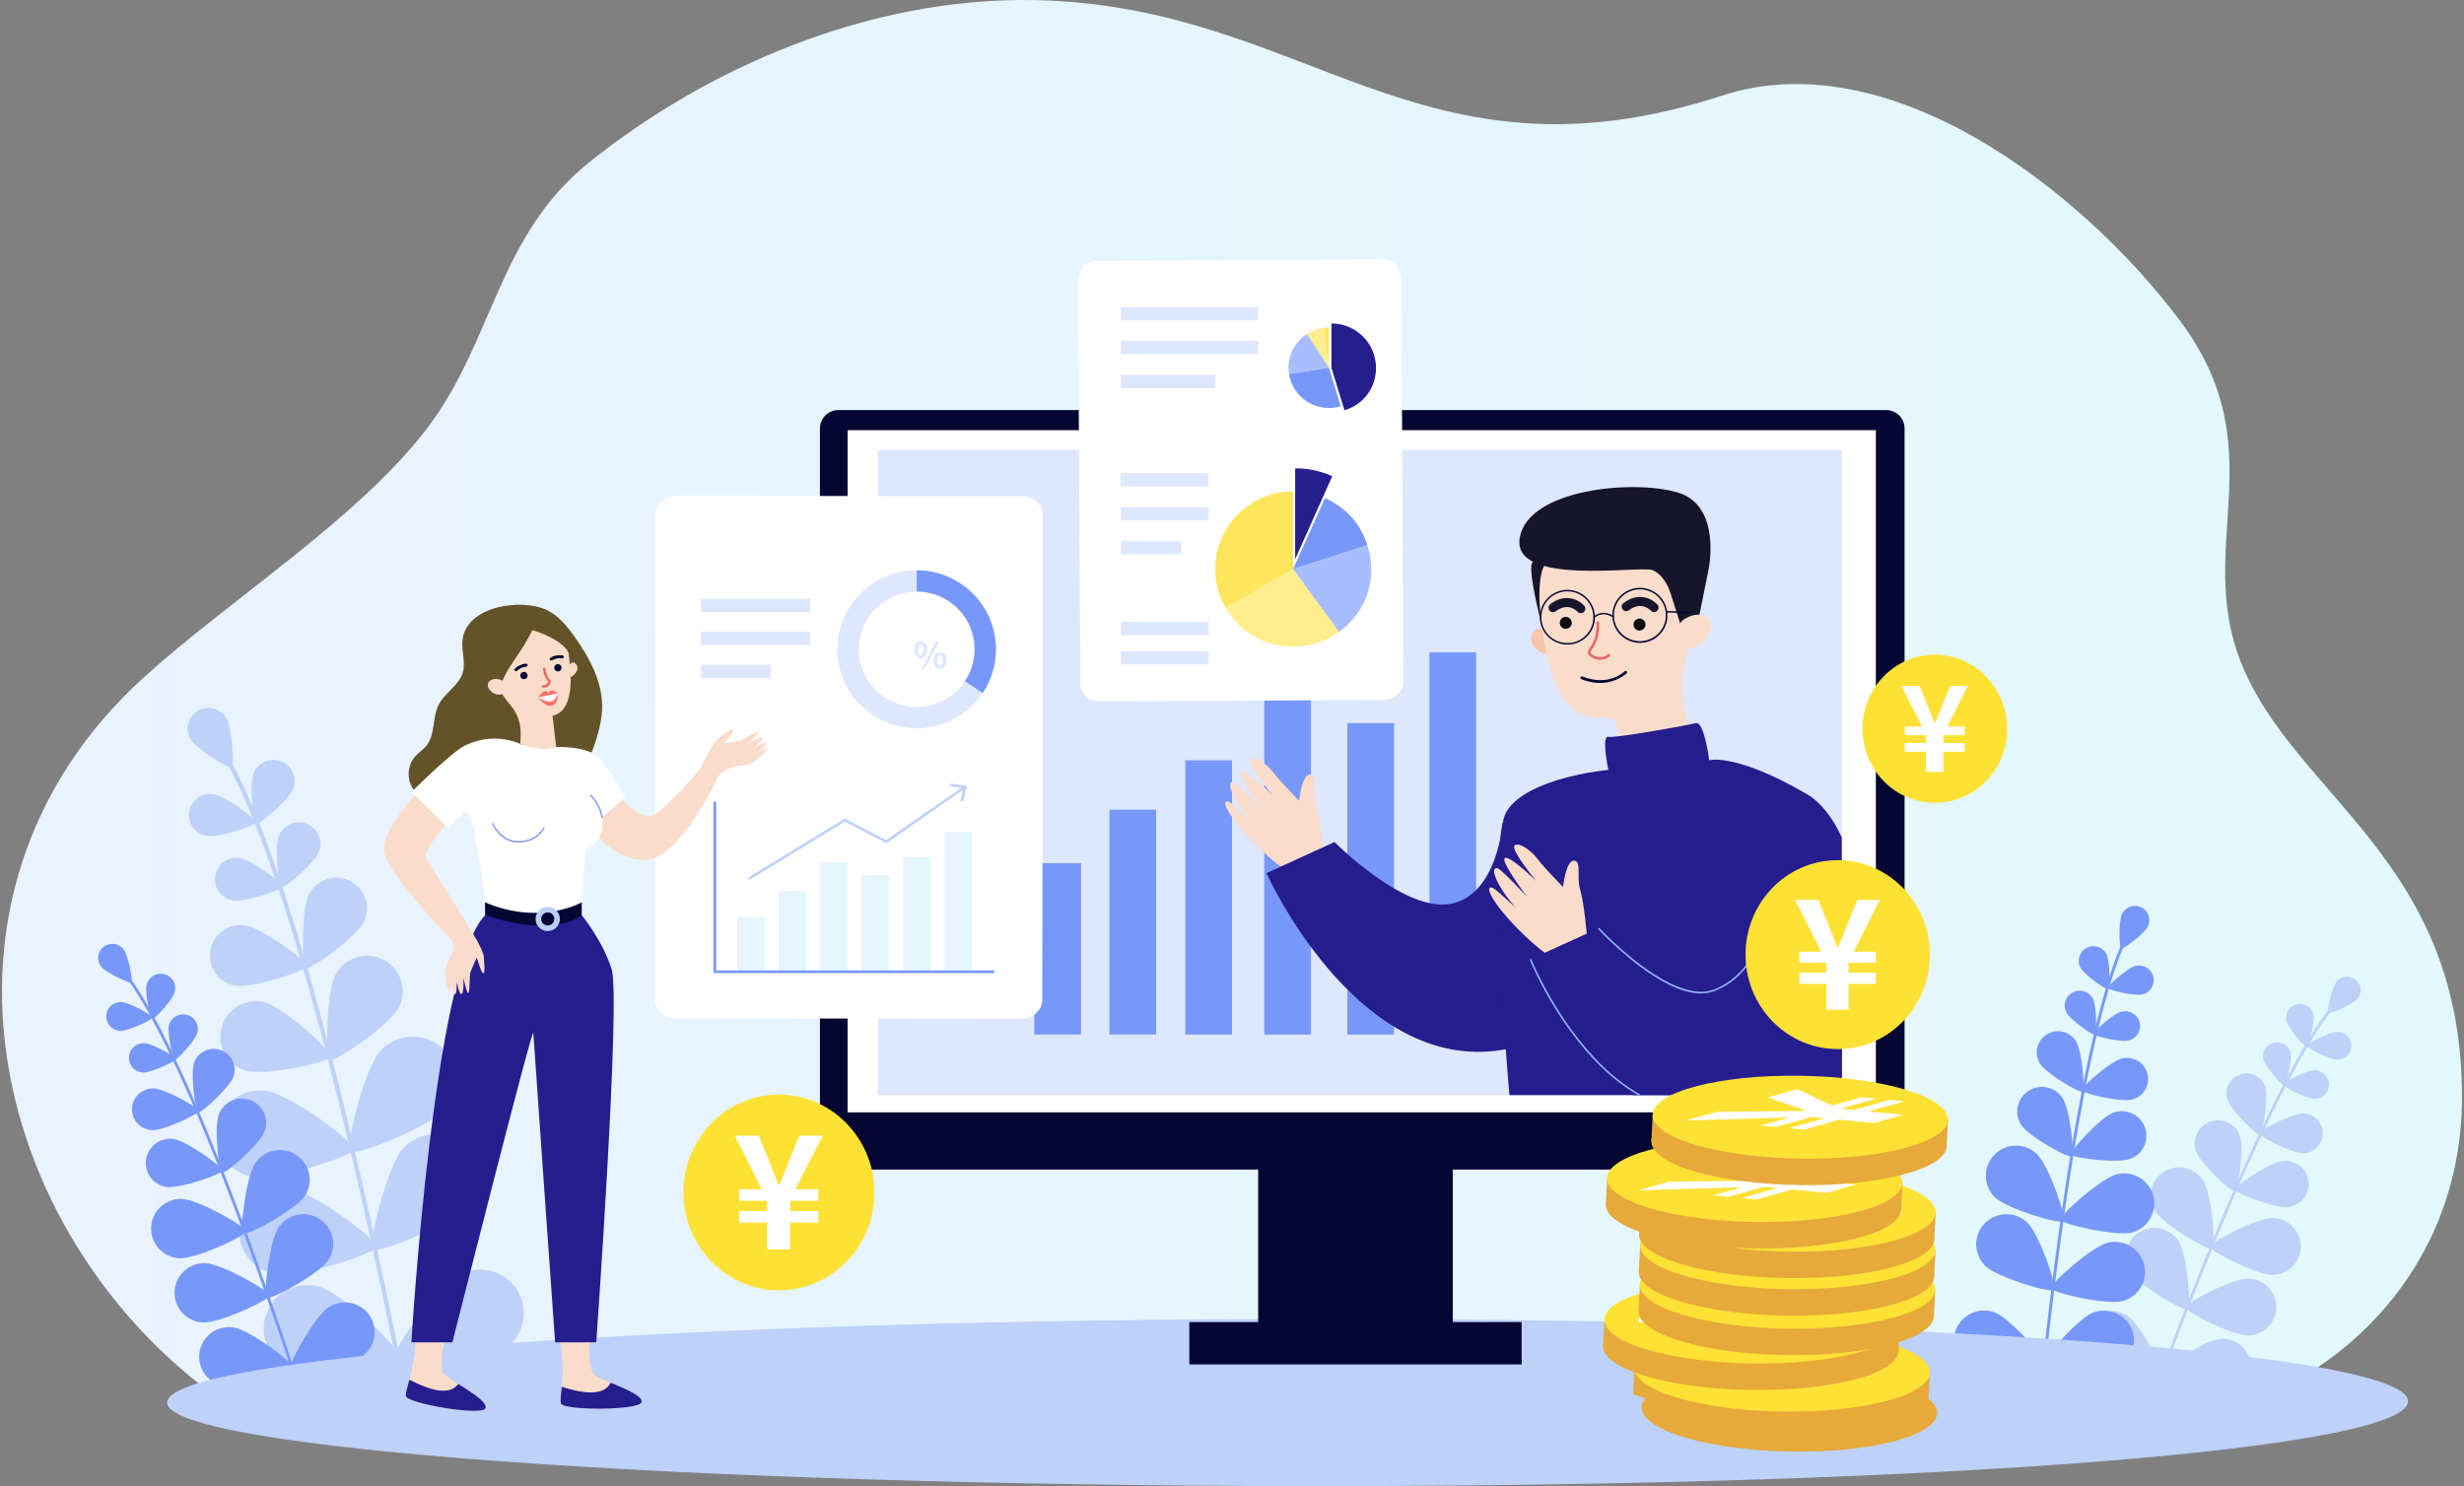 <svg width="615" height="371" viewBox="0 0 615 371" fill="none" xmlns="http://www.w3.org/2000/svg">
<rect x="0" y="0" width="615" height="371" fill="#808080" stroke="none"/>
<g clip-path="url(#clip0_3523_30708)">
<path d="M519.823 357.808C572.499 358.746 614.499 323.752 614.499 273.839C614.499 214.614 572.666 198.82 559.37 165.451C547.588 135.884 568.188 111.972 543.887 79.752C519.445 47.346 471.522 10.252 429.769 23.877C354.286 48.509 326.351 1.446 258.485 0.03C216.751 -0.842 176.132 17.184 147.049 40.531C124.164 58.901 123.164 85.214 106.564 106.981C89.38 129.503 57.404 149.608 35.994 169.017C-23.957 223.342 -2.15 311.278 58.112 351.589L519.823 357.808Z" fill="url(#paint0_linear_3523_30708)"/>
<path d="M99.122 338.796C99.157 338.799 99.193 338.799 99.228 338.796C99.365 338.768 99.486 338.688 99.563 338.572C99.641 338.456 99.669 338.314 99.642 338.177C84.583 263.808 69.487 210.88 57.157 189.174C56.884 188.691 56.686 188.344 56.614 188.17C56.56 188.041 56.458 187.938 56.329 187.885C56.2 187.831 56.055 187.83 55.925 187.883C55.796 187.936 55.693 188.038 55.639 188.166C55.585 188.295 55.584 188.44 55.637 188.569C55.736 188.803 55.924 189.138 56.239 189.692C68.512 211.316 83.56 264.122 98.607 338.383C98.632 338.501 98.697 338.606 98.791 338.681C98.885 338.756 99.002 338.796 99.122 338.796Z" fill="#BDD1F9"/>
<path d="M47.578 184.539C49.051 186.984 57.145 191.973 57.844 191.555C58.543 191.138 57.941 181.672 56.468 179.227C56.117 178.645 55.656 178.138 55.109 177.734C54.562 177.33 53.941 177.038 53.281 176.873C52.62 176.709 51.934 176.675 51.261 176.775C50.587 176.875 49.941 177.105 49.357 177.454C48.773 177.803 48.264 178.263 47.859 178.808C47.454 179.353 47.16 179.972 46.995 180.629C46.83 181.287 46.796 181.971 46.896 182.642C46.996 183.313 47.228 183.957 47.578 184.539Z" fill="#BDD1F9"/>
<path d="M63.314 193.011C62.215 195.716 63.107 205.377 63.883 205.689C64.66 206.001 72.044 199.681 73.142 196.975C73.67 195.677 73.658 194.222 73.11 192.933C72.561 191.643 71.521 190.623 70.218 190.097C68.914 189.571 67.455 189.583 66.16 190.129C64.865 190.676 63.842 191.712 63.314 193.011Z" fill="#BDD1F9"/>
<path d="M51.644 208.685C54.536 209.154 63.781 206.106 63.913 205.278C64.044 204.451 56.2 198.714 53.308 198.245C51.919 198.025 50.499 198.364 49.361 199.187C48.223 200.01 47.46 201.25 47.239 202.634C47.019 204.018 47.359 205.432 48.185 206.566C49.011 207.7 50.255 208.46 51.644 208.68V208.685Z" fill="#BDD1F9"/>
<path d="M83.765 243.275C81.44 247.588 81.177 263.872 82.412 264.533C83.647 265.194 97.123 255.976 99.447 251.663C100.564 249.591 100.808 247.162 100.127 244.91C99.446 242.658 97.895 240.768 95.815 239.656C94.786 239.105 93.657 238.762 92.494 238.646C91.331 238.53 90.157 238.643 89.038 238.979C86.778 239.657 84.881 241.203 83.765 243.275Z" fill="#BDD1F9"/>
<path d="M61.445 267.315C66.188 268.599 82.169 265.188 82.537 263.84C82.904 262.492 70.859 251.486 66.115 250.201C63.851 249.626 61.451 249.96 59.432 251.132C57.414 252.305 55.939 254.221 55.326 256.467C54.712 258.714 55.011 261.11 56.155 263.14C57.3 265.169 59.2 266.669 61.445 267.315Z" fill="#BDD1F9"/>
<path d="M94.792 262.544C90.851 267.071 86.135 286.435 87.432 287.558C88.728 288.681 107.305 281.292 111.246 276.774C113.14 274.6 114.09 271.765 113.886 268.894C113.683 266.022 112.342 263.349 110.16 261.462C107.978 259.575 105.133 258.629 102.251 258.832C99.369 259.035 96.686 260.37 94.792 262.544Z" fill="#BDD1F9"/>
<path d="M63.17 293.786C69.105 294.757 88.128 288.601 88.406 286.913C88.684 285.225 72.627 273.341 66.693 272.378C63.843 271.911 60.923 272.592 58.577 274.271C56.23 275.949 54.649 278.487 54.181 281.327C53.713 284.167 54.397 287.076 56.081 289.414C57.766 291.752 60.313 293.327 63.163 293.793L63.17 293.786Z" fill="#BDD1F9"/>
<path d="M100.466 286.863C96.525 291.39 91.807 310.757 93.104 311.877C94.4 312.998 112.977 305.611 116.918 301.093C117.855 300.017 118.571 298.767 119.023 297.416C119.475 296.064 119.656 294.637 119.555 293.216C119.454 291.794 119.073 290.407 118.433 289.132C117.794 287.858 116.909 286.721 115.829 285.787C114.748 284.853 113.494 284.141 112.137 283.69C110.781 283.239 109.348 283.059 107.922 283.16C106.495 283.261 105.103 283.641 103.823 284.278C102.544 284.915 101.403 285.796 100.466 286.873V286.863Z" fill="#BDD1F9"/>
<path d="M68.838 318.109C74.773 319.077 93.796 312.921 94.074 311.233C94.352 309.545 78.297 297.662 72.361 296.698C70.95 296.467 69.506 296.516 68.114 296.84C66.721 297.165 65.406 297.76 64.245 298.591C63.083 299.422 62.097 300.473 61.342 301.684C60.588 302.894 60.081 304.241 59.849 305.648C59.617 307.054 59.666 308.492 59.992 309.879C60.318 311.267 60.915 312.577 61.749 313.734C62.583 314.892 63.638 315.874 64.853 316.626C66.068 317.377 67.42 317.883 68.831 318.114L68.838 318.109Z" fill="#BDD1F9"/>
<path d="M114.958 318.113C109.584 320.802 97.819 336.917 98.589 338.445C99.358 339.974 119.358 340.194 124.735 337.508C127.316 336.216 129.276 333.956 130.184 331.224C131.093 328.492 130.875 325.513 129.578 322.941C128.282 320.37 126.013 318.416 123.271 317.511C120.53 316.606 117.539 316.824 114.958 318.115V318.113Z" fill="#BDD1F9"/>
<path d="M73.616 342.079C79.383 343.781 99.028 340.041 99.517 338.403C100.007 336.764 85.567 322.97 79.797 321.27C77.028 320.454 74.046 320.767 71.508 322.14C68.97 323.514 67.084 325.836 66.264 328.595C65.445 331.355 65.759 334.325 67.137 336.854C68.516 339.383 70.847 341.262 73.616 342.079Z" fill="#BDD1F9"/>
<path d="M69.616 208.655C68.498 211.402 69.406 221.218 70.192 221.535C70.978 221.851 78.486 215.439 79.604 212.682C80.14 211.363 80.128 209.885 79.57 208.574C79.013 207.263 77.956 206.227 76.631 205.693C75.306 205.159 73.823 205.171 72.508 205.726C71.192 206.282 70.152 207.335 69.616 208.655Z" fill="#BDD1F9"/>
<path d="M58.116 224.789C61.055 225.257 70.448 222.161 70.587 221.326C70.726 220.491 62.749 214.652 59.81 214.185C58.408 213.981 56.981 214.336 55.84 215.173C54.698 216.01 53.933 217.261 53.711 218.656C53.489 220.05 53.827 221.476 54.653 222.624C55.478 223.772 56.724 224.55 58.121 224.789H58.116Z" fill="#BDD1F9"/>
<path d="M77.089 223.331C75.188 227.082 75.325 241.096 76.402 241.636C77.48 242.175 88.856 233.955 90.755 230.195C91.208 229.301 91.479 228.326 91.553 227.328C91.628 226.329 91.504 225.325 91.189 224.374C90.874 223.423 90.374 222.543 89.718 221.785C89.062 221.026 88.262 220.403 87.365 219.953C86.467 219.502 85.489 219.232 84.487 219.158C83.484 219.083 82.477 219.207 81.522 219.521C80.568 219.834 79.685 220.332 78.923 220.986C78.162 221.64 77.537 222.437 77.085 223.331H77.089Z" fill="#BDD1F9"/>
<path d="M58.858 246.093C63.032 246.754 76.378 242.363 76.568 241.17C76.759 239.977 65.434 231.687 61.26 231.028C59.256 230.711 57.207 231.2 55.564 232.387C53.922 233.575 52.82 235.364 52.501 237.361C52.183 239.358 52.673 241.4 53.865 243.036C55.057 244.673 56.853 245.771 58.858 246.088V246.093Z" fill="#BDD1F9"/>
<path d="M72.936 341.705C72.96 341.703 72.984 341.697 73.006 341.688C73.052 341.674 73.094 341.652 73.131 341.621C73.167 341.591 73.197 341.554 73.219 341.511C73.241 341.469 73.254 341.423 73.258 341.376C73.262 341.329 73.256 341.281 73.241 341.236C56.886 292.038 42.288 257.391 32.135 243.672C31.9 243.367 31.747 243.149 31.686 243.036C31.635 242.961 31.558 242.907 31.469 242.885C31.38 242.864 31.287 242.877 31.207 242.921C31.127 242.965 31.067 243.038 31.039 243.125C31.011 243.212 31.017 243.306 31.055 243.388C31.14 243.538 31.291 243.749 31.556 244.091C41.674 257.749 56.225 292.328 72.557 341.454C72.582 341.533 72.633 341.6 72.702 341.646C72.771 341.692 72.853 341.712 72.936 341.705Z" fill="#7798F8"/>
<path d="M25.251 241.309C26.451 242.847 32.35 245.569 32.793 245.226C33.235 244.884 32.04 238.517 30.84 236.979C30.263 236.24 29.416 235.761 28.485 235.644C27.553 235.528 26.614 235.786 25.872 236.36C25.131 236.934 24.65 237.778 24.533 238.706C24.417 239.634 24.675 240.57 25.251 241.309Z" fill="#7798F8"/>
<path d="M36.62 245.774C36.098 247.697 37.503 254.174 38.053 254.324C38.604 254.474 43.091 249.579 43.613 247.657C43.743 247.197 43.78 246.717 43.722 246.243C43.665 245.769 43.513 245.311 43.276 244.896C43.04 244.481 42.723 244.117 42.344 243.825C41.965 243.533 41.532 243.318 41.069 243.194C40.606 243.07 40.124 243.039 39.649 243.102C39.174 243.165 38.716 243.322 38.302 243.562C37.889 243.803 37.527 244.123 37.238 244.504C36.949 244.885 36.739 245.319 36.62 245.781V245.774Z" fill="#7798F8"/>
<path d="M30 257.35C32 257.423 38.019 254.603 38.04 254.035C38.061 253.468 32.266 250.212 30.275 250.139C29.8 250.122 29.326 250.198 28.88 250.363C28.434 250.528 28.025 250.778 27.677 251.101C27.328 251.423 27.047 251.811 26.849 252.241C26.651 252.672 26.54 253.138 26.522 253.611C26.504 254.085 26.581 254.557 26.746 255.001C26.912 255.445 27.163 255.853 27.487 256.2C27.811 256.547 28.2 256.827 28.632 257.025C29.064 257.222 29.532 257.333 30.007 257.35H30Z" fill="#7798F8"/>
<path d="M54.636 278.179C53.415 281.295 54.58 292.357 55.474 292.714C56.368 293.07 64.742 285.707 65.963 282.591C66.269 281.847 66.422 281.05 66.415 280.246C66.408 279.443 66.24 278.649 65.922 277.91C65.604 277.172 65.141 276.504 64.562 275.945C63.982 275.387 63.296 274.949 62.545 274.656C61.793 274.364 60.991 274.224 60.185 274.244C59.378 274.264 58.584 274.443 57.848 274.772C57.112 275.101 56.449 275.572 55.898 276.159C55.346 276.745 54.917 277.435 54.636 278.188V278.179Z" fill="#7798F8"/>
<path d="M41.483 296.312C44.805 296.795 55.365 293.173 55.5 292.229C55.634 291.284 46.558 284.806 43.238 284.326C41.658 284.125 40.062 284.551 38.793 285.511C37.524 286.472 36.684 287.89 36.454 289.461C36.224 291.031 36.622 292.629 37.563 293.911C38.503 295.192 39.911 296.054 41.483 296.312Z" fill="#7798F8"/>
<path d="M63.707 290.343C61.408 293.738 59.808 307.255 60.78 307.91C61.752 308.564 73.737 302.032 76.039 298.64C77.136 297.011 77.54 295.014 77.162 293.089C76.784 291.163 75.656 289.465 74.024 288.367C72.392 287.269 70.389 286.861 68.455 287.231C66.522 287.601 64.814 288.721 63.707 290.343Z" fill="#7798F8"/>
<path d="M44.839 314.12C48.945 314.294 61.335 308.559 61.385 307.392C61.434 306.225 49.566 299.482 45.46 299.311C44.484 299.271 43.509 299.422 42.592 299.756C41.675 300.091 40.833 300.602 40.114 301.261C39.395 301.92 38.813 302.713 38.402 303.596C37.991 304.479 37.758 305.434 37.717 306.406C37.677 307.379 37.828 308.349 38.164 309.263C38.5 310.177 39.013 311.016 39.675 311.733C40.336 312.449 41.132 313.028 42.018 313.438C42.904 313.848 43.863 314.08 44.839 314.12Z" fill="#7798F8"/>
<path d="M69.558 306.373C67.26 309.766 65.66 323.283 66.631 323.937C67.603 324.591 79.589 318.06 81.888 314.668C82.434 313.861 82.816 312.955 83.011 312.001C83.207 311.048 83.212 310.065 83.026 309.11C82.84 308.154 82.467 307.245 81.928 306.433C81.389 305.621 80.695 304.923 79.886 304.378C79.076 303.834 78.167 303.453 77.21 303.259C76.252 303.064 75.266 303.06 74.307 303.245C73.348 303.43 72.435 303.802 71.621 304.339C70.806 304.875 70.105 305.567 69.558 306.373Z" fill="#7798F8"/>
<path d="M50.69 330.148C54.796 330.319 67.187 324.587 67.236 323.419C67.286 322.252 55.417 315.51 51.311 315.339C49.34 315.256 47.417 315.958 45.965 317.288C44.513 318.619 43.651 320.47 43.569 322.434C43.487 324.398 44.191 326.313 45.526 327.76C46.862 329.207 48.719 330.066 50.69 330.148Z" fill="#7798F8"/>
<path d="M81.963 326.371C78.542 328.636 71.893 340.529 72.551 341.502C73.21 342.475 86.78 340.986 90.199 338.721C91.842 337.633 92.985 335.939 93.375 334.012C93.765 332.084 93.371 330.082 92.279 328.444C91.187 326.806 89.486 325.668 87.552 325.279C85.617 324.89 83.607 325.283 81.963 326.371Z" fill="#7798F8"/>
<path d="M55.915 346.02C59.967 346.699 72.979 342.555 73.174 341.404C73.37 340.252 62.44 332.082 58.391 331.4C57.427 331.238 56.441 331.267 55.489 331.485C54.537 331.702 53.637 332.105 52.84 332.669C52.044 333.233 51.367 333.948 50.849 334.773C50.33 335.598 49.979 336.517 49.817 337.477C49.654 338.437 49.683 339.419 49.901 340.368C50.12 341.317 50.524 342.213 51.09 343.007C51.657 343.8 52.374 344.474 53.202 344.991C54.03 345.508 54.952 345.858 55.915 346.02Z" fill="#7798F8"/>
<path d="M42.181 255.863C41.649 257.818 43.075 264.401 43.635 264.551C44.195 264.701 48.755 259.731 49.282 257.778C49.52 256.845 49.379 255.857 48.892 255.027C48.404 254.196 47.609 253.59 46.676 253.338C45.744 253.087 44.75 253.211 43.909 253.683C43.067 254.155 42.446 254.938 42.179 255.863H42.181Z" fill="#7798F8"/>
<path d="M35.719 267.745C37.749 267.818 43.865 264.953 43.886 264.376C43.907 263.799 38.02 260.492 35.989 260.417C35.014 260.381 34.064 260.733 33.349 261.394C32.634 262.056 32.212 262.974 32.176 263.946C32.14 264.918 32.493 265.864 33.158 266.576C33.822 267.289 34.743 267.709 35.719 267.745Z" fill="#7798F8"/>
<path d="M48.465 265.203C47.486 267.909 48.733 277.394 49.51 277.673C50.286 277.952 57.322 271.444 58.3 268.736C58.743 267.443 58.659 266.029 58.065 264.797C57.471 263.566 56.416 262.616 55.126 262.152C53.836 261.689 52.415 261.749 51.169 262.32C49.923 262.891 48.952 263.926 48.465 265.203Z" fill="#7798F8"/>
<path d="M37.981 282.132C40.865 282.237 49.555 278.165 49.583 277.345C49.611 276.524 41.251 271.829 38.367 271.718C36.981 271.667 35.632 272.167 34.616 273.107C33.6 274.047 33 275.351 32.949 276.732C32.898 278.112 33.399 279.457 34.343 280.469C35.286 281.481 36.595 282.079 37.981 282.129V282.132Z" fill="#7798F8"/>
<path d="M539.414 343.65C539.391 343.648 539.368 343.642 539.346 343.633C539.303 343.618 539.264 343.594 539.231 343.564C539.198 343.533 539.171 343.496 539.152 343.455C539.133 343.414 539.123 343.37 539.121 343.325C539.12 343.279 539.127 343.235 539.144 343.192C556.457 296.739 571.593 264.13 581.765 251.367C582 251.084 582.153 250.88 582.217 250.774C582.238 250.732 582.268 250.694 582.305 250.664C582.342 250.634 582.385 250.612 582.431 250.599C582.477 250.586 582.525 250.583 582.572 250.589C582.619 250.596 582.665 250.612 582.705 250.637C582.746 250.661 582.781 250.694 582.808 250.733C582.836 250.772 582.855 250.816 582.864 250.863C582.873 250.91 582.873 250.958 582.863 251.004C582.853 251.051 582.833 251.094 582.805 251.133C582.65 251.362 582.483 251.583 582.304 251.794C572.186 264.503 557.078 297.04 539.788 343.432C539.761 343.505 539.709 343.568 539.64 343.607C539.572 343.647 539.492 343.662 539.414 343.65Z" fill="#BDD1F9"/>
<path d="M588.418 249.344C587.22 250.772 581.488 253.17 581.079 252.83C580.669 252.49 582.02 246.444 583.227 245.016C583.512 244.677 583.862 244.397 584.256 244.192C584.65 243.987 585.08 243.861 585.523 243.822C585.965 243.783 586.412 243.831 586.836 243.963C587.26 244.096 587.653 244.31 587.994 244.594C588.335 244.879 588.616 245.227 588.822 245.619C589.028 246.012 589.154 246.441 589.193 246.882C589.233 247.323 589.184 247.767 589.051 248.19C588.918 248.612 588.703 249.005 588.418 249.344Z" fill="#BDD1F9"/>
<path d="M577.4 253.226C577.833 255.083 576.27 261.225 575.739 261.349C575.207 261.474 571.087 256.644 570.654 254.785C570.468 253.902 570.636 252.981 571.123 252.22C571.611 251.459 572.378 250.919 573.26 250.715C574.142 250.51 575.07 250.659 575.844 251.128C576.618 251.597 577.176 252.349 577.4 253.224V253.226Z" fill="#BDD1F9"/>
<path d="M583.331 264.51C581.418 264.51 575.764 261.612 575.764 261.068C575.764 260.525 581.411 257.613 583.324 257.611C583.786 257.599 584.246 257.679 584.677 257.847C585.107 258.015 585.5 258.267 585.831 258.589C586.162 258.91 586.425 259.294 586.605 259.719C586.785 260.143 586.878 260.6 586.878 261.06C586.878 261.521 586.785 261.977 586.605 262.402C586.425 262.826 586.162 263.21 585.831 263.532C585.5 263.854 585.107 264.106 584.677 264.274C584.246 264.442 583.786 264.522 583.324 264.51H583.331Z" fill="#BDD1F9"/>
<path d="M559.077 283.576C560.136 286.595 558.644 297.126 557.778 297.429C556.912 297.731 549.162 290.417 548.103 287.397C547.594 285.947 547.685 284.355 548.354 282.972C549.023 281.588 550.217 280.526 551.672 280.02C553.127 279.513 554.725 279.603 556.114 280.27C557.502 280.937 558.568 282.126 559.077 283.576Z" fill="#BDD1F9"/>
<path d="M571.032 301.348C567.84 301.695 557.877 297.876 557.778 296.969C557.679 296.062 566.574 290.182 569.767 289.835C571.299 289.668 572.835 290.114 574.037 291.075C575.24 292.037 576.009 293.434 576.177 294.961C576.345 296.488 575.897 298.018 574.933 299.216C573.968 300.414 572.565 301.181 571.032 301.348Z" fill="#BDD1F9"/>
<path d="M549.99 294.89C552.07 298.212 553.136 311.183 552.186 311.769C551.235 312.356 540.005 305.714 537.925 302.392C537.406 301.603 537.05 300.718 536.879 299.79C536.708 298.861 536.724 297.908 536.928 296.987C537.131 296.065 537.517 295.193 538.064 294.422C538.61 293.651 539.305 292.996 540.109 292.496C540.913 291.997 541.808 291.662 542.744 291.512C543.679 291.362 544.635 291.4 545.555 291.623C546.475 291.845 547.342 292.249 548.104 292.811C548.865 293.372 549.507 294.079 549.99 294.89Z" fill="#BDD1F9"/>
<path d="M567.206 318.248C563.276 318.272 551.634 312.373 551.627 311.255C551.62 310.137 563.192 304.098 567.119 304.074C569.005 304.063 570.819 304.798 572.161 306.119C573.503 307.44 574.263 309.238 574.275 311.118C574.287 312.998 573.548 314.805 572.223 316.142C570.897 317.479 569.092 318.237 567.206 318.248Z" fill="#BDD1F9"/>
<path d="M543.85 310.004C545.93 313.325 546.996 326.297 546.045 326.883C545.095 327.469 533.864 320.827 531.784 317.505C531.265 316.716 530.909 315.831 530.738 314.903C530.567 313.975 530.584 313.022 530.787 312.1C530.991 311.178 531.377 310.306 531.923 309.535C532.469 308.764 533.165 308.109 533.968 307.61C534.772 307.11 535.668 306.775 536.603 306.625C537.538 306.475 538.494 306.513 539.415 306.736C540.335 306.959 541.201 307.363 541.963 307.924C542.725 308.485 543.366 309.192 543.85 310.004Z" fill="#BDD1F9"/>
<path d="M561.063 333.365C557.136 333.389 545.491 327.49 545.484 326.372C545.477 325.254 557.049 319.215 560.976 319.192C561.91 319.186 562.837 319.364 563.702 319.714C564.567 320.065 565.354 320.583 566.019 321.237C566.683 321.891 567.212 322.669 567.575 323.526C567.938 324.384 568.127 325.304 568.133 326.235C568.139 327.166 567.96 328.088 567.608 328.95C567.256 329.812 566.737 330.597 566.08 331.259C565.424 331.921 564.643 332.448 563.782 332.809C562.921 333.171 561.997 333.36 561.063 333.365Z" fill="#BDD1F9"/>
<path d="M531.312 328.698C534.505 330.977 540.448 342.567 539.797 343.467C539.145 344.368 526.217 342.49 523.024 340.211C522.257 339.672 521.605 338.987 521.104 338.196C520.604 337.405 520.266 336.522 520.109 335.6C519.953 334.678 519.981 333.734 520.193 332.823C520.404 331.911 520.795 331.051 521.341 330.29C521.888 329.53 522.581 328.885 523.379 328.393C524.177 327.901 525.065 327.571 525.992 327.422C526.919 327.273 527.866 327.309 528.779 327.527C529.692 327.745 530.553 328.14 531.312 328.691V328.698Z" fill="#BDD1F9"/>
<path d="M555.531 348.35C551.637 348.864 539.343 344.461 539.197 343.355C539.051 342.248 549.785 334.812 553.667 334.301C554.601 334.161 555.554 334.209 556.469 334.44C557.385 334.672 558.245 335.082 558.999 335.648C559.754 336.214 560.387 336.924 560.863 337.737C561.34 338.549 561.648 339.448 561.772 340.381C561.896 341.314 561.832 342.262 561.584 343.17C561.336 344.078 560.909 344.927 560.328 345.669C559.747 346.411 559.024 347.03 558.2 347.49C557.377 347.951 556.469 348.243 555.531 348.35Z" fill="#BDD1F9"/>
<path d="M571.737 262.675C572.177 264.551 570.591 270.801 570.05 270.927C569.509 271.054 565.323 266.147 564.873 264.262C564.741 263.388 564.945 262.495 565.444 261.764C565.942 261.032 566.7 260.514 567.565 260.314C568.429 260.114 569.338 260.246 570.11 260.683C570.881 261.121 571.459 261.832 571.728 262.675H571.737Z" fill="#BDD1F9"/>
<path d="M577.51 274.251C575.566 274.251 569.823 271.307 569.82 270.754C569.818 270.2 575.559 267.237 577.503 267.237C577.988 267.2 578.475 267.262 578.935 267.422C579.394 267.581 579.816 267.833 580.173 268.162C580.53 268.491 580.815 268.891 581.01 269.335C581.205 269.779 581.305 270.258 581.305 270.743C581.305 271.228 581.205 271.707 581.01 272.151C580.815 272.595 580.53 272.995 580.173 273.324C579.816 273.653 579.394 273.905 578.935 274.064C578.475 274.224 577.988 274.286 577.503 274.249L577.51 274.251Z" fill="#BDD1F9"/>
<path d="M565.418 271.389C566.261 274.007 564.743 283.028 564.007 283.267C563.27 283.506 556.755 277.05 555.91 274.431C555.522 273.178 555.645 271.824 556.253 270.661C556.861 269.498 557.905 268.62 559.158 268.219C560.411 267.818 561.772 267.925 562.947 268.518C564.121 269.11 565.013 270.14 565.43 271.384L565.418 271.389Z" fill="#BDD1F9"/>
<path d="M574.856 287.922C572.096 287.922 563.934 283.74 563.934 282.954C563.934 282.169 572.084 277.966 574.844 277.961C576.151 277.988 577.396 278.523 578.311 279.453C579.227 280.383 579.74 281.633 579.742 282.936C579.743 284.238 579.233 285.49 578.32 286.422C577.406 287.354 576.163 287.892 574.856 287.922Z" fill="#BDD1F9"/>
<path d="M510.2 340.973C510.176 340.976 510.152 340.976 510.127 340.973C510.08 340.968 510.034 340.953 509.991 340.931C509.949 340.908 509.912 340.877 509.882 340.839C509.852 340.802 509.83 340.759 509.817 340.713C509.804 340.667 509.8 340.619 509.805 340.572C515.535 288.324 522.624 250.873 529.768 235.122C529.926 234.77 530.041 234.519 530.079 234.395C530.094 234.348 530.118 234.305 530.15 234.269C530.182 234.232 530.221 234.201 530.265 234.18C530.308 234.158 530.356 234.145 530.405 234.141C530.454 234.138 530.503 234.145 530.549 234.16C530.595 234.175 530.637 234.198 530.673 234.229C530.71 234.259 530.74 234.297 530.762 234.339C530.783 234.381 530.797 234.427 530.801 234.475C530.805 234.522 530.799 234.57 530.784 234.615C530.685 234.892 530.57 235.164 530.441 235.429C523.328 251.112 516.259 288.483 510.539 340.659C510.528 340.742 510.488 340.818 510.426 340.876C510.364 340.933 510.285 340.967 510.2 340.973Z" fill="#7798F8"/>
<path d="M536.085 231.316C535.224 233.095 529.951 237.041 529.443 236.797C528.935 236.553 528.758 229.984 529.619 228.205C529.82 227.775 530.104 227.388 530.456 227.068C530.807 226.748 531.219 226.501 531.668 226.342C532.116 226.182 532.592 226.113 533.068 226.138C533.543 226.163 534.009 226.282 534.438 226.489C534.867 226.695 535.25 226.984 535.566 227.34C535.881 227.695 536.123 228.11 536.276 228.559C536.429 229.008 536.491 229.483 536.459 229.957C536.426 230.43 536.299 230.892 536.085 231.316Z" fill="#7798F8"/>
<path d="M525.76 238.148C526.687 239.946 526.677 246.665 526.162 246.93C525.647 247.195 520.155 243.292 519.228 241.496C518.797 240.634 518.724 239.638 519.024 238.723C519.325 237.809 519.975 237.049 520.835 236.608C521.694 236.168 522.692 236.083 523.614 236.371C524.536 236.659 525.307 237.298 525.76 238.148Z" fill="#7798F8"/>
<path d="M534.796 248.232C532.829 248.726 526.26 247.202 526.116 246.645C525.973 246.087 531.027 241.63 532.994 241.135C533.938 240.897 534.939 241.043 535.776 241.54C536.613 242.037 537.217 242.845 537.456 243.786C537.695 244.727 537.549 245.724 537.05 246.558C536.551 247.391 535.741 247.994 534.796 248.232Z" fill="#7798F8"/>
<path d="M514.795 274.093C516.677 276.925 517.873 288.143 517.061 288.675C516.249 289.207 506.374 283.689 504.501 280.857C504.055 280.183 503.747 279.429 503.594 278.637C503.441 277.845 503.446 277.03 503.608 276.24C503.771 275.45 504.088 274.699 504.542 274.031C504.996 273.363 505.578 272.791 506.254 272.347C506.93 271.903 507.687 271.595 508.482 271.443C509.277 271.29 510.094 271.295 510.887 271.457C511.681 271.62 512.434 271.936 513.104 272.388C513.775 272.84 514.349 273.42 514.795 274.093Z" fill="#7798F8"/>
<path d="M531.714 289.299C528.521 290.471 517.281 289.123 516.943 288.216C516.604 287.308 524.237 278.965 527.418 277.783C528.177 277.502 528.984 277.373 529.793 277.403C530.602 277.432 531.397 277.62 532.133 277.956C532.869 278.292 533.532 278.769 534.083 279.36C534.634 279.951 535.063 280.645 535.345 281.401C535.627 282.157 535.757 282.961 535.727 283.767C535.697 284.573 535.509 285.365 535.171 286.099C534.834 286.832 534.355 287.492 533.762 288.041C533.169 288.59 532.473 289.018 531.714 289.299Z" fill="#7798F8"/>
<path d="M508.403 288.084C511.406 290.963 515.876 304.026 515.051 304.884C514.225 305.742 500.947 301.799 497.942 298.922C496.506 297.538 495.68 295.644 495.644 293.654C495.608 291.664 496.365 289.741 497.75 288.307C499.134 286.872 501.033 286.043 503.03 286.002C505.027 285.96 506.96 286.709 508.403 288.084Z" fill="#7798F8"/>
<path d="M532.181 307.671C528.148 308.71 514.637 305.646 514.338 304.5C514.04 303.353 524.374 294.152 528.407 293.113C530.33 292.659 532.354 292.974 534.046 293.991C535.738 295.008 536.962 296.646 537.455 298.553C537.949 300.459 537.671 302.482 536.683 304.188C535.695 305.893 534.075 307.144 532.171 307.671H532.181Z" fill="#7798F8"/>
<path d="M506.016 305.22C509.018 308.096 513.489 321.161 512.663 322.02C511.837 322.878 498.559 318.934 495.557 316.056C494.115 314.674 493.283 312.778 493.244 310.784C493.205 308.791 493.962 306.864 495.349 305.427C496.736 303.991 498.639 303.161 500.639 303.123C502.64 303.084 504.574 303.838 506.016 305.22Z" fill="#7798F8"/>
<path d="M529.799 324.804C525.763 325.843 512.252 322.781 511.954 321.632C511.655 320.483 521.989 311.287 526.024 310.248C527.956 309.767 530.001 310.066 531.712 311.08C533.424 312.095 534.663 313.743 535.16 315.664C535.657 317.585 535.371 319.624 534.365 321.337C533.359 323.049 531.714 324.295 529.789 324.804H529.799Z" fill="#7798F8"/>
<path d="M497.976 327.679C501.854 329.198 510.983 339.586 510.548 340.687C510.113 341.789 496.327 343.189 492.449 341.667C491.527 341.306 490.686 340.767 489.973 340.081C489.26 339.396 488.69 338.577 488.294 337.672C487.899 336.767 487.687 335.793 487.669 334.806C487.652 333.819 487.829 332.838 488.192 331.92C488.555 331.001 489.096 330.163 489.784 329.453C490.472 328.742 491.294 328.174 492.203 327.78C493.111 327.387 494.089 327.175 495.079 327.157C496.07 327.14 497.054 327.317 497.976 327.679Z" fill="#7798F8"/>
<path d="M527.999 341.644C524.126 343.177 510.338 341.822 509.898 340.72C509.458 339.618 518.557 329.205 522.428 327.672C524.28 326.972 526.333 327.026 528.146 327.822C529.958 328.618 531.384 330.092 532.115 331.926C532.846 333.76 532.824 335.806 532.054 337.625C531.285 339.443 529.828 340.886 527.999 341.644Z" fill="#7798F8"/>
<path d="M522.399 249.334C523.34 251.16 523.34 257.989 522.808 258.257C522.276 258.524 516.705 254.562 515.749 252.736C515.296 251.859 515.212 250.838 515.514 249.899C515.816 248.96 516.481 248.179 517.361 247.728C518.241 247.277 519.265 247.193 520.208 247.494C521.15 247.795 521.934 248.457 522.387 249.334H522.399Z" fill="#7798F8"/>
<path d="M531.339 259.75C529.341 260.254 522.666 258.705 522.522 258.137C522.379 257.57 527.511 253.043 529.508 252.539C529.984 252.42 530.478 252.394 530.963 252.465C531.448 252.535 531.914 252.7 532.335 252.95C532.756 253.201 533.124 253.531 533.417 253.923C533.71 254.314 533.922 254.759 534.043 255.233C534.163 255.706 534.188 256.199 534.117 256.682C534.047 257.165 533.881 257.63 533.63 258.049C533.379 258.469 533.047 258.835 532.654 259.127C532.261 259.419 531.814 259.631 531.339 259.75Z" fill="#7798F8"/>
<path d="M518.157 259.927C519.706 262.402 520.489 272.073 519.781 272.513C519.073 272.954 510.706 267.989 509.157 265.513C508.414 264.324 508.175 262.889 508.493 261.525C508.811 260.16 509.66 258.977 510.854 258.236C512.047 257.496 513.487 257.258 514.857 257.574C516.227 257.891 517.414 258.738 518.157 259.927Z" fill="#7798F8"/>
<path d="M532.166 274.494C529.326 275.209 519.844 273.012 519.639 272.203C519.434 271.395 526.726 264.966 529.564 264.251C530.927 263.908 532.372 264.117 533.58 264.835C534.787 265.552 535.66 266.718 536.005 268.076C536.35 269.434 536.14 270.874 535.42 272.077C534.7 273.281 533.529 274.15 532.166 274.494Z" fill="#7798F8"/>
<path d="M601.027 349.836C601.027 338.312 489.481 329.27 330.176 329.27C170.871 329.27 41.727 338.612 41.727 350.134C41.727 361.656 170.869 370.999 330.176 370.999C489.483 370.999 601.027 361.359 601.027 349.836Z" fill="#BDD1F9"/>
<path d="M470.779 102.371H209.243C206.709 102.371 204.654 104.418 204.654 106.943V287.398C204.654 289.922 206.709 291.969 209.243 291.969H470.779C473.313 291.969 475.367 289.922 475.367 287.398V106.943C475.367 104.418 473.313 102.371 470.779 102.371Z" fill="#060633"/>
<path d="M468.203 107.395H211.557V277.689H468.203V107.395Z" fill="white"/>
<path d="M459.691 112.324H219.08V273.387H459.691V112.324Z" fill="#DDE7FE"/>
<path d="M362.605 286.148H314.035V334.54H362.605V286.148Z" fill="#060633"/>
<path d="M379.787 330.043H296.848V340.621H379.787V330.043Z" fill="#060633"/>
<path d="M269.81 215.48H258.158V258.269H269.81V215.48Z" fill="#7798F8"/>
<path d="M288.568 202.137H276.916V258.269H288.568V202.137Z" fill="#7798F8"/>
<path d="M307.5 189.816H295.848V258.271H307.5V189.816Z" fill="#7798F8"/>
<path d="M327.201 173.426H315.549V258.272H327.201V173.426Z" fill="#7798F8"/>
<path d="M347.947 180.504H336.295V258.27H347.947V180.504Z" fill="#7798F8"/>
<path d="M368.43 162.82H356.777V258.272H368.43V162.82Z" fill="#7798F8"/>
<path d="M386.344 158.22C386.344 158.22 384.226 156.037 383.116 157.282C380.264 160.468 384.203 163.171 386.558 163.499L386.344 158.213V158.22Z" fill="#F7C5A9"/>
<path d="M383.906 149.194H383.924C383.868 148.938 383.809 148.678 383.762 148.415C383.247 145.641 383.311 142.79 383.948 140.041C384.585 137.292 385.782 134.702 387.466 132.433C389.149 130.164 391.283 128.264 393.734 126.851C396.185 125.437 398.902 124.541 401.715 124.217C411.706 123.045 421.245 129.393 423.962 139.036C424.94 142.45 425.012 146.058 424.172 149.508C423.169 154.593 422.261 158.948 421.132 162.636C419.291 168.753 419.498 175.301 421.722 181.29L423.452 186.009C412.188 194.917 405.35 189.816 405.35 189.816L403.468 180.92C403.347 180.361 403.021 179.868 402.554 179.537C402.087 179.206 401.512 179.061 400.943 179.131C400.943 179.131 400.929 179.131 400.924 179.131C385.249 180.971 385.197 156.131 383.91 149.18L383.906 149.194Z" fill="#FADCCB"/>
<path d="M389.326 155.766C389.272 155.474 389.305 155.173 389.422 154.901C389.539 154.628 389.735 154.396 389.984 154.234C390.234 154.073 390.526 153.988 390.824 153.992C391.121 153.996 391.411 154.088 391.656 154.256C391.902 154.424 392.091 154.661 392.201 154.936C392.311 155.212 392.337 155.514 392.275 155.804C392.212 156.094 392.065 156.359 391.851 156.565C391.638 156.772 391.367 156.91 391.075 156.964C390.683 157.036 390.28 156.95 389.952 156.725C389.624 156.501 389.399 156.156 389.326 155.766Z" fill="#0A0A0A"/>
<path d="M407.736 156.182C407.682 155.891 407.716 155.59 407.834 155.318C407.952 155.047 408.148 154.816 408.397 154.655C408.647 154.494 408.939 154.41 409.236 154.414C409.533 154.418 409.822 154.51 410.067 154.678C410.312 154.846 410.501 155.083 410.611 155.358C410.721 155.633 410.747 155.934 410.685 156.224C410.623 156.514 410.476 156.779 410.263 156.985C410.05 157.192 409.781 157.331 409.489 157.385C409.294 157.421 409.094 157.419 408.901 157.378C408.708 157.337 408.524 157.258 408.361 157.147C408.198 157.035 408.059 156.892 407.952 156.727C407.844 156.561 407.771 156.376 407.736 156.182Z" fill="#0A0A0A"/>
<path d="M413.044 152.782C413.245 152.747 413.431 152.656 413.583 152.52C413.694 152.423 413.785 152.305 413.851 152.173C413.916 152.04 413.954 151.897 413.964 151.75C413.973 151.603 413.953 151.455 413.905 151.316C413.857 151.176 413.782 151.048 413.684 150.937C412.444 149.531 409.079 147.644 405.237 150.532C405.114 150.619 405.01 150.729 404.931 150.857C404.851 150.985 404.798 151.127 404.775 151.275C404.752 151.424 404.759 151.575 404.796 151.721C404.832 151.867 404.898 152.004 404.988 152.124C405.079 152.244 405.193 152.344 405.323 152.419C405.454 152.495 405.598 152.543 405.748 152.562C405.897 152.581 406.049 152.57 406.194 152.529C406.339 152.488 406.475 152.419 406.592 152.325C409.748 149.951 411.903 152.325 412.004 152.424C412.132 152.57 412.297 152.68 412.481 152.743C412.665 152.806 412.862 152.819 413.054 152.782H413.044Z" fill="#17152B"/>
<path d="M394.765 153.053C394.965 153.018 395.151 152.928 395.304 152.793C395.528 152.595 395.664 152.317 395.682 152.02C395.701 151.722 395.6 151.429 395.402 151.206C394.16 149.799 390.798 147.924 386.953 150.8C386.715 150.981 386.558 151.247 386.517 151.543C386.475 151.838 386.553 152.137 386.732 152.376C386.82 152.494 386.932 152.593 387.06 152.668C387.187 152.743 387.329 152.792 387.475 152.812C387.622 152.833 387.772 152.824 387.915 152.786C388.058 152.749 388.193 152.683 388.31 152.594C391.468 150.223 393.621 152.594 393.722 152.692C393.852 152.837 394.017 152.947 394.202 153.01C394.387 153.073 394.584 153.088 394.776 153.053H394.765Z" fill="#17152B"/>
<path d="M426.421 142.327L423.51 156.714L419.677 156.658L414.188 139.395L426.421 142.327Z" fill="#17152B"/>
<path d="M419.03 156.325C419.244 155.61 419.712 154.998 420.348 154.604C421.647 153.784 424.009 152.715 426.021 154.093C428.979 156.123 425.179 163.639 419.609 161.276C419.609 161.276 417.929 160.125 419.03 156.325Z" fill="#FADCCB"/>
<path d="M398.353 164.585C398.943 164.742 399.562 164.757 400.159 164.63C400.756 164.502 401.314 164.235 401.788 163.851C401.853 163.791 401.891 163.709 401.895 163.621C401.899 163.533 401.868 163.447 401.809 163.382C401.749 163.318 401.666 163.28 401.578 163.275C401.491 163.271 401.405 163.301 401.338 163.359C401.273 163.422 399.67 164.814 397.574 163.513C397.23 163.3 397.037 163.112 397.002 162.955C396.948 162.721 397.164 162.388 397.473 161.919C398.162 160.834 399.315 159.024 399.12 155.449C399.12 155.403 399.111 155.357 399.094 155.315C399.076 155.273 399.05 155.235 399.016 155.203C398.983 155.171 398.944 155.146 398.901 155.13C398.857 155.114 398.812 155.107 398.766 155.11C398.72 155.112 398.675 155.124 398.633 155.144C398.592 155.165 398.556 155.194 398.526 155.229C398.496 155.264 398.474 155.304 398.461 155.348C398.448 155.392 398.444 155.438 398.449 155.484C398.637 158.85 397.597 160.484 396.908 161.56C396.536 162.144 396.242 162.606 396.357 163.101C396.437 163.452 396.708 163.757 397.228 164.078C397.584 164.301 397.97 164.473 398.374 164.587L398.353 164.585Z" fill="#EA6868"/>
<path d="M385.717 140.731C385.717 140.731 383.173 143.31 384.733 155.735C384.733 155.735 381.204 142.215 382.453 140.426C383.703 138.637 385.717 140.731 385.717 140.731Z" fill="#17152B"/>
<path d="M399.362 170.498C397.755 170.483 396.166 170.159 394.682 169.544C394.638 169.527 394.597 169.501 394.563 169.468C394.528 169.435 394.501 169.395 394.483 169.352C394.464 169.308 394.455 169.261 394.455 169.213C394.455 169.165 394.465 169.119 394.484 169.075C394.502 169.031 394.528 168.991 394.561 168.957C394.595 168.923 394.634 168.896 394.678 168.878C394.722 168.859 394.769 168.849 394.816 168.849C394.864 168.849 394.911 168.858 394.955 168.876C401.44 171.478 405.35 167.75 405.515 167.591C405.548 167.558 405.588 167.532 405.631 167.515C405.674 167.497 405.721 167.488 405.767 167.488C405.814 167.489 405.86 167.498 405.904 167.516C405.947 167.534 405.986 167.56 406.019 167.593C406.052 167.626 406.078 167.666 406.095 167.709C406.113 167.752 406.122 167.798 406.122 167.845C406.122 167.891 406.112 167.937 406.094 167.98C406.076 168.023 406.05 168.062 406.016 168.095C405.983 168.128 403.522 170.489 399.367 170.489L399.362 170.498Z" fill="#060633"/>
<path d="M416.146 152.912C416.146 152.837 416.129 152.765 416.12 152.692C416.11 152.619 416.103 152.586 416.096 152.535C415.829 150.831 414.926 149.29 413.567 148.22C412.209 147.151 410.495 146.632 408.769 146.767C407.043 146.903 405.432 147.682 404.258 148.95C403.084 150.218 402.434 151.881 402.438 153.606C402.438 153.754 402.438 153.904 402.454 154.052C402.47 154.199 402.48 154.354 402.499 154.506C402.727 156.296 403.655 157.924 405.081 159.035C406.507 160.147 408.316 160.652 410.114 160.442C411.913 160.232 413.555 159.323 414.685 157.913C415.814 156.503 416.339 154.706 416.146 152.912ZM410.164 160.011C408.459 160.236 406.733 159.777 405.366 158.736C403.998 157.695 403.101 156.156 402.87 154.457C402.849 154.286 402.833 154.117 402.826 153.951C402.734 152.284 403.293 150.646 404.385 149.38C405.477 148.114 407.018 147.318 408.686 147.158C410.354 146.998 412.019 147.487 413.334 148.522C414.648 149.558 415.51 151.059 415.739 152.713C415.737 152.726 415.737 152.74 415.739 152.753C415.963 154.451 415.502 156.169 414.457 157.53C413.412 158.89 411.868 159.782 410.164 160.011Z" fill="#060633"/>
<path d="M398.056 153.705C398.056 153.526 398.03 153.346 398.007 153.163C397.783 151.549 396.989 150.067 395.767 148.984C394.546 147.901 392.976 147.288 391.341 147.255C389.706 147.223 388.113 147.772 386.848 148.805C385.583 149.838 384.73 151.287 384.442 152.891L384.423 152.997C384.362 153.366 384.335 153.74 384.341 154.115C384.343 154.4 384.362 154.685 384.399 154.968C384.48 155.558 384.638 156.135 384.87 156.684C384.952 156.883 385.044 157.076 385.145 157.266C385.858 158.61 386.999 159.68 388.39 160.306C389.78 160.932 391.34 161.079 392.824 160.724C394.308 160.369 395.631 159.531 396.583 158.344C397.536 157.156 398.065 155.687 398.087 154.166C398.086 154.012 398.075 153.858 398.056 153.705ZM392.058 160.482C391.006 160.622 389.936 160.504 388.94 160.136C387.945 159.768 387.056 159.162 386.35 158.372C386.201 158.21 386.062 158.039 385.934 157.861C385.105 156.712 384.678 155.324 384.717 153.91C384.756 152.496 385.259 151.134 386.15 150.032C387.04 148.931 388.269 148.15 389.647 147.811C391.026 147.472 392.478 147.592 393.781 148.154C395.084 148.716 396.166 149.688 396.861 150.921C397.557 152.154 397.827 153.581 397.631 154.982C397.435 156.383 396.782 157.681 395.775 158.678C394.767 159.674 393.459 160.314 392.051 160.498L392.058 160.482Z" fill="#060633"/>
<path d="M402.664 154.138C402.702 154.133 402.738 154.116 402.767 154.09C402.796 154.064 402.816 154.03 402.824 153.992C402.833 153.955 402.829 153.915 402.815 153.88C402.8 153.844 402.774 153.814 402.741 153.793C399.852 151.929 397.824 153.884 397.8 153.903C397.782 153.92 397.768 153.941 397.759 153.964C397.749 153.986 397.744 154.011 397.744 154.036C397.744 154.06 397.749 154.085 397.759 154.107C397.768 154.13 397.782 154.151 397.8 154.168C397.836 154.203 397.884 154.223 397.934 154.223C397.984 154.223 398.033 154.203 398.068 154.168C398.141 154.095 399.906 152.41 402.539 154.107C402.578 154.13 402.623 154.14 402.668 154.135L402.664 154.138Z" fill="#060633"/>
<path d="M421.655 153.071C421.702 153.064 421.744 153.04 421.773 153.004C421.803 152.968 421.818 152.922 421.815 152.876C421.813 152.829 421.793 152.785 421.76 152.753C421.727 152.72 421.683 152.7 421.637 152.698L415.936 152.531C415.911 152.53 415.886 152.534 415.863 152.543C415.84 152.552 415.819 152.565 415.8 152.581C415.782 152.598 415.768 152.618 415.757 152.641C415.747 152.663 415.741 152.687 415.74 152.712C415.739 152.762 415.758 152.81 415.792 152.847C415.826 152.883 415.874 152.905 415.924 152.907L421.625 153.073L421.655 153.071Z" fill="#060633"/>
<path d="M426.422 142.325C426.422 142.325 429.881 126.283 418.782 122.952C407.683 119.621 381.32 122.084 379.313 134.284C377.306 146.484 409.365 141.123 412.433 142.325C415.502 143.528 416.836 147.717 416.836 147.717L426.422 142.325Z" fill="#17152B"/>
<path d="M330.34 213.417C330.34 213.417 329.576 204.04 328.545 200.729C327.514 197.419 328.994 193.424 326.973 193.338C324.952 193.251 324.234 199.902 324.234 199.902C324.234 199.902 319.293 194.833 317.994 193.045C316.695 191.256 313.597 188.642 312.211 189.476C310.825 190.311 317.599 198.469 317.599 198.469C317.599 198.469 311.218 192.158 309.773 192.655C308.328 193.152 315.265 202.375 315.265 202.375C315.265 202.375 308.787 195.312 307.794 195.199C306.801 195.086 306.618 196.348 308.3 199.405C309.983 202.462 312.495 205.148 312.495 205.148C312.495 205.148 307.571 200.523 306.785 200.174C305.999 199.824 304.667 199.916 307.637 204.178C310.606 208.44 318.552 216.603 324.183 219.095L330.34 213.417Z" fill="#FADCCB"/>
<path d="M316.102 217.971C316.102 217.971 337.784 266.353 373.114 262.347C408.443 258.34 399.342 208.216 399.342 208.216L375.043 205.492C375.043 205.492 373.77 223.29 362.201 225.614C350.631 227.937 333.085 210.209 333.085 210.209L316.102 217.971Z" fill="#261D8E"/>
<path d="M459.694 209.029V271.904C459.393 272.419 459.079 272.913 458.753 273.385H376.748C376.512 270.696 376.183 266.69 375.83 261.926C375.075 251.756 374.218 238.126 374.025 226.405C374.006 225.147 373.995 223.914 373.992 222.708C373.992 221.983 373.992 221.271 373.992 220.574C373.992 219.306 374.013 218.082 374.044 216.901C374.117 214.038 374.256 211.453 374.484 209.258C374.605 208.007 374.789 206.763 375.037 205.531C375.038 205.529 375.038 205.527 375.038 205.525C375.038 205.523 375.038 205.521 375.037 205.519V205.5C375.303 204.265 375.616 203.304 375.999 202.657C381.089 194.037 401.425 192.194 401.425 192.194C401.425 192.194 399.644 183.574 401.425 183.944C401.769 184.014 402.729 183.944 404.065 183.792C408.64 183.26 417.637 181.668 421.571 180.896C422.409 180.73 423.018 180.601 423.308 180.531C425.343 180.024 426.616 189.786 426.616 189.786C426.616 189.786 433.228 187.885 451.04 198.277C454.487 200.277 457.383 204.098 459.694 209.029Z" fill="#261D8E"/>
<path d="M396.222 234.94C396.222 234.94 395.457 225.577 394.427 222.253C393.396 218.928 394.876 214.95 392.855 214.861C390.834 214.772 390.116 221.425 390.116 221.425C390.116 221.425 385.175 216.357 383.876 214.568C382.577 212.779 379.478 210.165 378.093 211C376.707 211.834 383.481 219.995 383.481 219.995C383.481 219.995 377.1 213.684 375.655 214.181C374.21 214.678 381.147 223.898 381.147 223.898C381.147 223.898 374.669 216.833 373.676 216.72C372.683 216.608 372.5 217.871 374.182 220.926C375.864 223.981 378.377 226.672 378.377 226.672C378.377 226.672 373.453 222.046 372.676 221.697C371.9 221.348 370.558 221.437 373.528 225.701C376.497 229.966 384.443 238.126 390.074 240.616L396.232 234.938L396.222 234.94Z" fill="#FADCCB"/>
<path d="M442.2 222.281L459.694 227.945V271.315C459.247 272.018 458.753 272.722 458.254 273.392H407.558C405.932 272.077 404.379 270.689 402.896 269.25C401.249 267.642 399.663 265.968 398.19 264.289L398.172 264.271C395.385 261.064 392.797 257.692 390.421 254.173C388.148 250.812 386.31 247.712 384.934 245.244L384.901 245.176C382.986 241.72 381.99 239.5 381.99 239.5L385.555 237.859L396.056 233.06L398.976 231.727C398.976 231.727 399.226 231.98 399.682 232.43C400.357 233.079 401.487 234.132 402.946 235.388C402.961 235.4 402.976 235.413 402.988 235.428C408.581 240.255 418.939 248.024 426.946 247.302C427.326 247.269 427.704 247.215 428.078 247.14C428.497 247.057 428.91 246.943 429.313 246.801H429.325C431.572 246.034 433.449 244.456 435.002 242.489C436.504 240.586 437.708 238.293 438.671 235.949C438.694 235.897 438.713 235.848 438.734 235.799C439 235.149 439.247 234.495 439.475 233.846C439.515 233.724 439.558 233.611 439.595 233.492C439.991 232.35 440.327 231.234 440.614 230.161C441.322 227.573 441.852 224.941 442.2 222.281Z" fill="#261D8E"/>
<path d="M424.55 247.997C420.43 247.997 415.324 245.744 409.315 241.264C405.561 238.427 402.051 235.283 398.82 231.866L399.117 231.596C399.298 231.793 417.35 251.303 428.009 246.952C438.668 242.601 440.404 230.251 440.421 230.129L440.818 230.18C440.802 230.305 439.054 242.875 428.159 247.322C427.012 247.781 425.786 248.01 424.55 247.997Z" fill="#91B5F8"/>
<path d="M409.474 273.276L409.413 273.387H408.858C406.755 272.179 404.76 270.793 402.895 269.244C397.665 264.945 393.342 259.574 390.004 254.59C386.808 249.847 384.062 244.818 381.799 239.57L381.985 239.495L382.171 239.422C382.199 239.495 383.128 241.766 384.895 245.17L384.928 245.238C386.552 248.352 388.342 251.377 390.291 254.299C392.632 257.834 395.266 261.168 398.166 264.265L398.185 264.284C401.479 267.763 405.253 270.937 409.474 273.276Z" fill="#91B5F8"/>
<path d="M345.016 64.743L273.764 65.127C271.165 65.141 269.07 67.251 269.084 69.841L269.63 170.451C269.644 173.041 271.763 175.128 274.362 175.114L345.613 174.73C348.212 174.716 350.307 172.606 350.293 170.016L349.747 69.406C349.733 66.817 347.615 64.729 345.016 64.743Z" fill="white"/>
<path d="M163.445 249.451L163.575 128.539C163.575 125.904 165.904 123.771 168.77 123.773L255.103 123.865C257.968 123.865 260.279 126.005 260.279 128.64L260.15 249.554C260.15 252.189 257.82 254.322 254.954 254.32L168.622 254.228C165.765 254.224 163.443 252.086 163.445 249.451Z" fill="white"/>
<path d="M115.401 160.176C115.229 162.754 116.227 165.385 115.509 167.86C114.568 171.142 110.968 172.957 109.441 176.012C107.843 179.212 108.683 183.415 106.425 186.188C105.622 187.175 104.502 187.862 103.648 188.807C101.679 190.982 101.443 194.527 103.109 196.944C104.966 199.633 108.549 200.576 111.815 200.557C115.081 200.538 118.342 199.767 121.615 199.921C124.945 200.079 128.204 201.19 131.533 201.094C136.142 200.944 140.46 198.402 143.455 194.907C146.451 191.412 148.241 187.035 149.387 182.58C149.85 180.889 150.145 179.157 150.27 177.409C150.646 170.596 147.183 164.166 143.178 158.633C141.35 156.106 139.281 153.593 136.448 152.273C130.029 149.265 115.994 151.284 115.401 160.176Z" fill="#645328"/>
<path d="M147.405 330.59C147.405 330.59 146.228 342.11 148.595 343.418C152.868 345.783 160.755 348.041 160.094 350.074C159.433 352.106 140.534 352.183 140.009 350.331C139.484 348.479 141.602 342.809 139.357 331.769L147.405 330.59Z" fill="#FADCCB"/>
<path d="M140.204 346.196C140.004 348.259 139.827 349.675 140.016 350.333C140.54 352.188 159.439 352.108 160.101 350.075C160.59 348.568 156.416 346.868 152.456 345.176C151.512 346.744 149.515 349.187 140.204 346.196Z" fill="#261D8E"/>
<path d="M111.956 330.259C111.956 330.259 108.833 341.413 110.935 343.101C114.744 346.149 122.128 349.719 121.13 351.611C120.132 353.503 101.495 350.373 101.295 348.458C101.095 346.542 104.151 341.314 103.824 330.055L111.956 330.259Z" fill="#FADCCB"/>
<path d="M102.185 344.422C101.634 346.422 101.222 347.786 101.293 348.468C101.493 350.383 120.131 353.511 121.128 351.621C121.87 350.215 118.046 347.835 114.432 345.498C113.241 346.874 110.858 348.942 102.185 344.422Z" fill="#261D8E"/>
<path d="M154.63 198.528C154.63 198.528 158.6 203.826 161.91 203.826C165.221 203.826 176.468 189.816 176.468 189.816L179.113 194.06C179.113 194.06 169.685 214.54 161.082 214.704C152.48 214.868 146.023 205.31 146.193 204.815C146.362 204.321 151.819 198.528 151.819 198.528H154.63Z" fill="#FADCCB"/>
<path d="M145.203 228.469C145.203 228.469 150.335 234.665 152.653 241.916C154.97 249.167 148.824 335.094 148.824 335.094H138.558C138.558 335.094 133.116 258.572 133.116 257.895C133.116 255.222 112.918 335.094 112.918 335.094H102.688C102.688 335.094 108.229 241.571 121.09 228.469L133.125 229.21L145.203 228.469Z" fill="#261D8E"/>
<path d="M145.202 225.251V228.465C145.202 228.465 139.084 234.399 121.089 228.465L121.049 225.251L136.847 224.262L145.202 225.251Z" fill="#060633"/>
<path d="M139.085 186.489C139.085 186.489 145.462 186.254 148.697 188.479C151.01 190.071 156.121 199.047 156.121 199.047L150.255 204.015C150.255 204.015 151.655 209.43 146.191 212.15L145.203 225.254C145.203 225.254 134.944 231.188 121.05 225.254C121.05 225.254 118.403 200.695 115.921 202.838C114.482 204.067 113.154 205.419 111.951 206.877L102.688 197.734C102.688 197.734 112.786 187.654 116.128 186.071C123.97 182.365 130.309 185.931 130.309 185.931L139.085 186.489Z" fill="white"/>
<path d="M111.082 206.018C111.082 206.018 105.705 212.273 106.326 214.003C106.947 215.733 116.444 229.987 117.71 232.687C118.976 235.388 118.609 236.996 118.609 236.996L113.769 239.341C113.769 239.341 113.517 235.526 112.465 234.406C111.413 233.285 95.406 216.842 95.778 211.652C96.15 206.461 103.496 198.523 103.496 198.523L111.082 206.018Z" fill="#FADCCB"/>
<path d="M141.883 166.382C141.883 166.382 142.589 165.01 143.313 165.444C145.172 166.572 143.528 168.539 142.431 169.045L141.883 166.382Z" fill="#FADCCB"/>
<path d="M129.357 152.137C127.694 152.44 126.129 153.138 124.795 154.173C123.461 155.208 122.398 156.549 121.696 158.081C120.994 159.614 120.674 161.293 120.763 162.975C120.852 164.657 121.347 166.293 122.207 167.743C124.061 171.199 125.583 173.979 127.306 175.934C129.067 177.896 130.016 180.45 129.962 183.082L129.887 185.743C136.303 188.075 138.809 186.472 138.809 186.472L137.918 178.703C144.391 177.177 142.132 165.207 141.722 161.638C141.722 161.503 141.703 161.369 141.687 161.235C141.523 159.811 141.067 158.436 140.348 157.195C139.628 155.954 138.66 154.873 137.504 154.02C136.348 153.167 135.029 152.559 133.627 152.235C132.226 151.912 130.772 151.878 129.357 152.137Z" fill="#FADCCB"/>
<path d="M129.741 162.737C128.155 165.105 126.447 167.444 125.362 170.07C125.242 170.358 124.402 172.522 124.739 172.721C122.901 171.634 121.598 169.845 120.466 168.033C118.501 164.898 118.506 160.864 120.089 157.575C121.656 154.323 124.687 152.382 128.186 151.693C131.951 150.954 136.221 151.751 138.899 154.64C141.414 157.35 141.941 161.077 142.593 164.558C141.861 160.653 136.21 158.32 132.866 157.291C132.962 157.321 130.887 160.962 130.774 161.143C130.442 161.684 130.087 162.214 129.741 162.737Z" fill="#645328"/>
<path d="M125.722 170.293C125.511 169.978 125.192 169.75 124.825 169.653C124.072 169.447 122.766 169.273 122.002 170.244C120.867 171.667 123.832 174.757 126.187 172.785C126.178 172.785 126.823 171.976 125.722 170.293Z" fill="#FADCCB"/>
<path d="M140.166 166.679C140.161 166.499 140.103 166.325 139.998 166.178C139.894 166.031 139.748 165.918 139.58 165.854C139.411 165.789 139.227 165.776 139.051 165.815C138.875 165.854 138.714 165.945 138.589 166.075C138.465 166.205 138.381 166.369 138.35 166.546C138.318 166.724 138.34 166.906 138.413 167.071C138.485 167.236 138.605 167.375 138.757 167.473C138.909 167.57 139.087 167.62 139.267 167.617C139.388 167.614 139.508 167.588 139.618 167.54C139.729 167.491 139.829 167.421 139.912 167.334C139.996 167.247 140.061 167.144 140.105 167.032C140.149 166.919 140.169 166.799 140.166 166.679Z" fill="#060633"/>
<path d="M131.687 168.617C131.682 168.437 131.624 168.262 131.519 168.114C131.415 167.967 131.269 167.853 131.1 167.788C130.931 167.723 130.747 167.709 130.57 167.748C130.393 167.788 130.232 167.878 130.106 168.009C129.981 168.139 129.897 168.303 129.866 168.481C129.834 168.659 129.856 168.842 129.928 169.007C130.001 169.173 130.121 169.313 130.274 169.41C130.426 169.508 130.604 169.558 130.785 169.555C130.906 169.553 131.026 169.527 131.137 169.479C131.248 169.43 131.348 169.36 131.432 169.273C131.516 169.186 131.581 169.083 131.625 168.971C131.669 168.858 131.69 168.738 131.687 168.617Z" fill="#060633"/>
<path d="M139.264 173.076C139.264 173.076 138.059 172.209 137.595 172.352C137.132 172.495 136.89 173.069 136.89 173.069C136.803 172.913 136.678 172.781 136.527 172.686C136.375 172.591 136.202 172.536 136.024 172.525C135.454 172.525 134.275 174.103 134.275 174.103C134.275 174.103 135.977 176.548 137.69 176.178C139.402 175.807 139.245 173.203 139.245 173.203L139.264 173.076Z" fill="#F87267"/>
<path d="M128.822 167.571C128.744 167.581 128.665 167.566 128.596 167.53C128.527 167.493 128.47 167.437 128.435 167.367C128.399 167.298 128.385 167.219 128.396 167.142C128.407 167.065 128.441 166.993 128.495 166.935C129.247 166.208 130.229 165.761 131.273 165.669C131.323 165.665 131.374 165.67 131.422 165.686C131.469 165.701 131.514 165.725 131.552 165.757C131.59 165.79 131.622 165.829 131.645 165.874C131.668 165.918 131.681 165.967 131.685 166.016C131.692 166.116 131.659 166.215 131.594 166.291C131.529 166.367 131.437 166.415 131.337 166.424C130.481 166.501 129.676 166.864 129.052 167.454C128.991 167.517 128.909 167.558 128.822 167.571Z" fill="#060633"/>
<path d="M137.562 164.884C137.481 164.877 137.405 164.846 137.344 164.793C137.283 164.741 137.24 164.671 137.221 164.593C137.203 164.515 137.209 164.433 137.241 164.359C137.272 164.284 137.326 164.222 137.394 164.18C138.298 163.648 139.359 163.444 140.397 163.604C140.495 163.622 140.581 163.677 140.639 163.758C140.696 163.838 140.72 163.938 140.704 164.036C140.689 164.134 140.636 164.222 140.557 164.281C140.477 164.34 140.378 164.367 140.279 164.354C139.428 164.229 138.559 164.394 137.813 164.823C137.739 164.872 137.65 164.894 137.562 164.884Z" fill="#060633"/>
<path d="M136.179 171.606C136.548 171.528 136.878 171.326 137.115 171.035C137.352 170.743 137.482 170.38 137.483 170.005C137.478 169.923 137.443 169.846 137.384 169.789C136.285 168.727 136.186 166.997 136.186 166.976C136.182 166.891 136.145 166.812 136.082 166.755C136.019 166.698 135.936 166.668 135.851 166.672C135.766 166.676 135.686 166.714 135.629 166.776C135.572 166.839 135.542 166.922 135.546 167.006C135.546 167.086 135.648 168.898 136.833 170.141C136.801 170.399 136.598 170.989 135.577 171.055C135.535 171.057 135.494 171.068 135.456 171.086C135.418 171.105 135.385 171.13 135.357 171.162C135.329 171.193 135.308 171.23 135.294 171.269C135.281 171.309 135.275 171.351 135.278 171.392C135.284 171.477 135.323 171.557 135.386 171.613C135.45 171.669 135.534 171.698 135.619 171.693C135.808 171.682 135.996 171.653 136.179 171.606Z" fill="#E86968"/>
<path d="M139.263 173.078L134.277 174.105C134.277 174.105 136.143 175.326 137.496 175.122C138.849 174.918 139.263 173.078 139.263 173.078Z" fill="#F8F8FA"/>
<path d="M115.948 229.879C115.948 229.879 120.15 235.754 119.713 237.118C119.275 238.483 117.485 242.325 117.346 243C117.207 243.675 117.292 247.314 116.92 247.876C116.548 248.439 115.654 243.978 115.654 243.978C115.654 243.978 115.889 247.893 115.183 248.139C114.477 248.385 113.892 244.205 113.892 244.205C113.892 244.205 114.247 248.167 113.576 248.191C112.906 248.214 112.506 244.369 112.506 244.369C112.506 244.369 112.741 247.45 112.207 247.457C111.673 247.464 110.492 242.423 111.532 240.658C113.993 236.474 113.27 234.235 113.27 234.235L115.948 229.879Z" fill="#FADCCB"/>
<path d="M118.652 234.113C118.652 234.113 120.739 237.604 120.77 238.933C120.8 240.262 121.182 242.963 120.607 242.954C120.033 242.944 119.257 239.203 118.843 239.053C118.429 238.903 118.424 237.203 118.424 237.203L118.652 234.113Z" fill="#FADCCB"/>
<path d="M129.402 210.343C124.75 210.343 122.813 205.708 122.79 205.654C122.773 205.612 122.773 205.565 122.791 205.523C122.809 205.481 122.843 205.448 122.885 205.431C122.928 205.413 122.975 205.414 123.017 205.432C123.059 205.449 123.093 205.483 123.11 205.525C123.129 205.57 124.992 209.98 129.402 209.98C133.811 209.98 135.543 206.768 135.562 206.737C135.572 206.717 135.586 206.698 135.603 206.683C135.621 206.668 135.641 206.656 135.663 206.649C135.685 206.642 135.708 206.64 135.731 206.642C135.755 206.644 135.777 206.651 135.797 206.662C135.818 206.673 135.836 206.687 135.851 206.705C135.865 206.722 135.877 206.742 135.884 206.764C135.891 206.786 135.893 206.809 135.891 206.832C135.889 206.854 135.883 206.877 135.872 206.897C135.849 206.946 134.044 210.343 129.402 210.343Z" fill="#7C98F0"/>
<path d="M150.254 204.183C150.212 204.183 150.171 204.168 150.14 204.14C150.108 204.113 150.088 204.074 150.082 204.033C150.082 204 149.68 200.905 147.275 198.653C147.242 198.621 147.222 198.578 147.221 198.533C147.219 198.487 147.236 198.443 147.267 198.41C147.298 198.377 147.342 198.357 147.387 198.356C147.433 198.354 147.477 198.371 147.511 198.402C149.062 199.905 150.084 201.867 150.426 203.995C150.431 204.04 150.418 204.086 150.39 204.122C150.361 204.157 150.321 204.181 150.275 204.188L150.254 204.183Z" fill="#7C98F0"/>
<path d="M136.711 232.435C136.111 232.435 135.524 232.258 135.025 231.925C134.525 231.593 134.136 231.12 133.907 230.568C133.677 230.015 133.617 229.407 133.734 228.82C133.852 228.233 134.141 227.695 134.566 227.272C134.99 226.849 135.531 226.561 136.12 226.445C136.709 226.328 137.32 226.388 137.874 226.618C138.429 226.847 138.903 227.235 139.236 227.732C139.569 228.23 139.747 228.815 139.746 229.413C139.745 230.215 139.425 230.983 138.856 231.549C138.287 232.116 137.516 232.434 136.711 232.435ZM136.711 227.763C136.385 227.763 136.067 227.859 135.796 228.039C135.525 228.22 135.314 228.476 135.189 228.776C135.065 229.076 135.032 229.406 135.096 229.724C135.159 230.042 135.316 230.335 135.546 230.564C135.777 230.794 136.07 230.95 136.39 231.013C136.709 231.077 137.04 231.044 137.341 230.92C137.642 230.796 137.9 230.585 138.081 230.316C138.262 230.046 138.358 229.728 138.358 229.404C138.355 228.97 138.181 228.554 137.872 228.247C137.564 227.94 137.147 227.766 136.711 227.763Z" fill="#BBCFF8"/>
<path d="M174.309 192.923C174.309 192.923 177.151 186.291 178.544 185.944C179.937 185.597 184.165 185.123 184.817 184.889C185.469 184.655 188.539 182.69 189.217 182.711C189.895 182.732 186.535 185.82 186.535 185.82C186.535 185.82 189.772 183.588 190.339 184.043C190.906 184.497 187.643 187.191 187.643 187.191C187.643 187.191 190.852 184.823 191.222 185.381C191.591 185.939 188.504 188.284 188.504 188.284C188.504 188.284 191.022 186.478 191.306 186.929C191.591 187.379 187.89 191.01 185.829 191.048C180.96 191.134 179.116 194.06 179.116 194.06L174.309 192.923Z" fill="#FADCCB"/>
<path d="M176.525 188.419C176.525 188.419 178.427 184.825 179.554 184.11C180.681 183.395 182.791 181.662 183.083 182.152C183.375 182.642 180.58 185.254 180.66 185.685C180.74 186.117 179.295 187.008 179.295 187.008L176.525 188.419Z" fill="#FADCCB"/>
<path d="M483.49 352.75C483.605 347.035 467.193 342.073 446.834 341.668C426.475 341.262 409.877 345.566 409.762 351.281C409.648 356.996 426.059 361.958 446.418 362.363C466.778 362.769 483.375 358.465 483.49 352.75Z" fill="#E6A93A"/>
<path d="M481.355 349.254L481.668 342.65L474.955 343.536L407.952 341.469L407.639 348.073L429.535 355.253L460.773 351.821L481.355 349.254Z" fill="#E6A93A"/>
<path d="M481.66 342.63C481.752 336.915 465.325 332.019 444.968 331.693C424.611 331.368 408.034 335.736 407.942 341.45C407.85 347.165 424.278 352.061 444.634 352.387C464.991 352.712 481.568 348.344 481.66 342.63Z" fill="#FEE135"/>
<path d="M473.85 337.228C473.942 331.513 457.514 326.617 437.157 326.291C416.801 325.966 400.224 330.334 400.132 336.048C400.04 341.762 416.467 346.659 436.824 346.984C457.181 347.31 473.758 342.942 473.85 337.228Z" fill="#E6A93A"/>
<path d="M473.861 337.25L474.174 330.646L467.461 331.533L400.457 329.465L400.145 336.069L422.039 343.247L453.279 339.817L473.861 337.25Z" fill="#E6A93A"/>
<path d="M474.164 330.622C474.256 324.908 457.829 320.011 437.472 319.686C417.115 319.36 400.538 323.728 400.446 329.443C400.354 335.157 416.782 340.053 437.138 340.379C457.495 340.704 474.072 336.336 474.164 330.622Z" fill="#FEE135"/>
<path d="M409.059 328.928L416.016 329.038C416.103 327.918 417.365 326.778 419.096 326.129L423.706 326.666C422.042 327.336 420.715 328.321 420.699 329.404C420.678 330.778 423.487 331.748 427.414 331.814C431.205 331.875 433.56 331.157 435.649 329.76C438.438 327.831 441.628 326.663 447.624 326.76C453.341 326.851 457.664 328.061 458.671 329.859L465.628 329.969L465.61 331.169L458.927 331.061C458.77 332.219 457.654 332.995 456.473 333.537L451.934 332.981C452.767 332.588 454.287 331.809 454.315 330.581C454.339 329.092 451.179 328.471 448.433 328.436C444.849 328.379 443.045 329.066 440.539 330.71C437.612 332.656 434.012 333.603 427.88 333.504C422.435 333.417 417.353 332.271 416.214 330.262L409.047 330.147L409.059 328.928Z" fill="white"/>
<path d="M482.695 328.524C482.787 322.81 466.36 317.914 446.003 317.588C425.646 317.263 409.069 321.631 408.977 327.345C408.885 333.059 425.313 337.955 445.67 338.281C466.026 338.607 482.603 334.239 482.695 328.524Z" fill="#E6A93A"/>
<path d="M482.706 328.541L483.019 321.939L476.304 322.826L409.303 320.758L408.99 327.362L430.885 334.543L462.122 331.11L482.706 328.541Z" fill="#E6A93A"/>
<path d="M483.006 321.923C483.098 316.208 466.67 311.312 446.313 310.986C425.957 310.661 409.38 315.029 409.288 320.743C409.196 326.457 425.623 331.354 445.98 331.68C466.337 332.005 482.913 327.637 483.006 321.923Z" fill="#FEE135"/>
<path d="M417.902 320.221L424.862 320.331C424.949 319.211 426.208 318.071 427.942 317.422L432.551 317.959C430.885 318.629 429.561 319.614 429.542 320.697C429.521 322.071 432.33 323.041 436.259 323.107C440.048 323.168 442.403 322.45 444.495 321.053C447.283 319.124 450.471 317.956 456.467 318.052C462.187 318.144 466.509 319.354 467.526 321.152L474.486 321.262L474.467 322.462L467.782 322.354C467.624 323.512 466.509 324.288 465.33 324.83L460.789 324.274C461.622 323.88 463.142 323.102 463.173 321.874C463.196 320.385 460.036 319.764 457.278 319.729C453.695 319.672 451.892 320.359 449.384 322.003C446.457 323.948 442.859 324.896 436.725 324.797C431.283 324.71 426.2 323.566 425.062 321.555L417.895 321.44L417.902 320.221Z" fill="white"/>
<path d="M482.752 318.677C482.844 312.963 466.416 308.066 446.06 307.741C425.703 307.415 409.126 311.783 409.034 317.497C408.942 323.212 425.37 328.108 445.726 328.433C466.083 328.759 482.66 324.391 482.752 318.677Z" fill="#E6A93A"/>
<path d="M482.761 318.697L483.074 312.096L476.361 312.979L409.358 310.914L409.045 317.516L430.942 324.696L462.179 321.264L482.761 318.697Z" fill="#E6A93A"/>
<path d="M483.063 312.071C483.155 306.357 466.727 301.461 446.37 301.135C426.014 300.809 409.437 305.178 409.344 310.892C409.252 316.606 425.68 321.502 446.037 321.828C466.394 322.154 482.971 317.785 483.063 312.071Z" fill="#FEE135"/>
<path d="M417.957 310.376L424.917 310.486C425.004 309.365 426.263 308.224 427.997 307.574L432.607 308.113C430.941 308.784 429.616 309.769 429.597 310.852C429.576 312.225 432.385 313.196 436.313 313.262C440.103 313.323 442.459 312.605 444.548 311.208C447.336 309.279 450.527 308.111 456.522 308.207C462.24 308.299 466.565 309.508 467.569 311.304L474.53 311.417L474.508 312.617L467.826 312.509C467.668 313.667 466.553 314.443 465.372 314.985L460.833 314.429C461.666 314.035 463.186 313.257 463.214 312.028C463.24 310.54 460.078 309.919 457.332 309.883C453.748 309.825 451.946 310.514 449.437 312.155C446.51 314.103 442.91 315.05 436.778 314.952C431.334 314.865 426.251 313.719 425.113 311.707L417.945 311.592L417.957 310.376Z" fill="white"/>
<path d="M482.801 309.31C482.893 303.595 466.465 298.699 446.109 298.373C425.752 298.048 409.175 302.416 409.083 308.13C408.991 313.844 425.418 318.741 445.775 319.066C466.132 319.392 482.709 315.024 482.801 309.31Z" fill="#E6A93A"/>
<path d="M482.81 309.328L483.123 302.725L476.41 303.611L409.407 301.543L409.094 308.147L430.988 315.328L462.226 311.896L482.81 309.328Z" fill="#E6A93A"/>
<path d="M483.111 302.708C483.204 296.994 466.776 292.098 446.419 291.772C426.062 291.446 409.485 295.814 409.393 301.529C409.301 307.243 425.729 312.139 446.086 312.465C466.442 312.79 483.019 308.422 483.111 302.708Z" fill="#FEE135"/>
<path d="M418.005 301.006L424.965 301.119C425.052 299.998 426.311 298.856 428.045 298.207L432.655 298.746C430.989 299.414 429.664 300.401 429.645 301.484C429.624 302.856 432.433 303.829 436.363 303.894C440.151 303.955 442.506 303.238 444.598 301.838C447.386 299.909 450.575 298.742 456.57 298.838C462.29 298.929 466.613 300.141 467.617 301.937L474.577 302.049L474.558 303.247L467.874 303.142C467.716 304.3 466.601 305.074 465.422 305.617L460.881 305.06C461.714 304.668 463.234 303.899 463.264 302.661C463.288 301.17 460.128 300.551 457.382 300.516C453.798 300.458 451.996 301.144 449.488 302.788C446.561 304.734 442.963 305.683 436.829 305.585C431.386 305.498 426.304 304.352 425.165 302.34L417.998 302.225L418.005 301.006Z" fill="white"/>
<path d="M474.526 301.907C474.618 296.193 458.19 291.297 437.833 290.971C417.477 290.645 400.899 295.014 400.807 300.728C400.715 306.442 417.143 311.338 437.5 311.664C457.857 311.99 474.434 307.621 474.526 301.907Z" fill="#E6A93A"/>
<path d="M474.534 301.928L474.847 295.326L468.134 296.212L401.131 294.145L400.818 300.749L422.715 307.927L453.953 304.497L474.534 301.928Z" fill="#E6A93A"/>
<path d="M474.836 295.306C474.928 289.591 458.5 284.695 438.144 284.369C417.787 284.044 401.21 288.412 401.118 294.126C401.026 299.84 417.454 304.737 437.81 305.062C458.167 305.388 474.744 301.02 474.836 295.306Z" fill="#FEE135"/>
<path d="M483.19 200.428C493.158 200.286 501.119 191.89 500.972 181.675C500.826 171.461 492.626 163.296 482.659 163.438C472.692 163.58 464.73 171.976 464.877 182.19C465.024 192.405 473.223 200.57 483.19 200.428Z" fill="#FEE135"/>
<path d="M480.678 187.654H475.41V185.476H480.678V183.537H475.41V181.36H479.69L474.561 171.223H479.109L481.085 176.054C481.652 177.545 482.222 179.036 482.85 180.527H483.001C483.598 179.007 484.197 177.516 484.796 176.054L486.772 171.223H491.172L486.024 181.362H490.363V183.54H485.036V185.476H490.363V187.652H485.036V192.723H480.678V187.654Z" fill="white"/>
<path d="M194.768 322.114C207.932 321.926 218.446 310.837 218.252 297.346C218.058 283.855 207.23 273.07 194.066 273.258C180.902 273.445 170.388 284.534 170.581 298.026C170.775 311.517 181.604 322.301 194.768 322.114Z" fill="#FEE135"/>
<path d="M191.45 305.208H184.492V302.331H191.45V299.771H184.492V296.897H190.139L183.379 283.504H189.388L191.998 289.885C192.748 291.854 193.499 293.824 194.33 295.793H194.527C195.312 293.783 196.102 291.814 196.899 289.885L199.509 283.504H205.32L198.52 296.897H204.252V299.771H197.217V302.331H204.252V305.208H197.217V311.903H191.445L191.45 305.208Z" fill="white"/>
<path d="M459.022 261.893C471.728 261.712 481.876 251.008 481.689 237.986C481.502 224.963 471.05 214.553 458.345 214.734C445.64 214.916 435.491 225.619 435.679 238.642C435.866 251.664 446.317 262.074 459.022 261.893Z" fill="#FEE135"/>
<path d="M455.821 245.599H449.106V242.825H455.821V240.355H449.106V237.579H454.56L448.035 224.652H453.835L456.353 230.811C457.078 232.712 457.802 234.613 458.605 236.515H458.795C459.558 234.577 460.321 232.675 461.085 230.811L463.602 224.652H469.212L462.647 237.579H468.181V240.355H461.383V242.825H468.177V245.599H461.383V252.057H455.814L455.821 245.599Z" fill="white"/>
<path d="M331.695 91.805L330.467 81.837C330.874 81.787 331.284 81.762 331.695 81.762V91.805Z" fill="#FEE65C"/>
<path d="M331.695 91.808L326.205 83.385C327.481 82.538 328.942 82.008 330.466 81.84L331.695 91.808Z" fill="#FEEE8E"/>
<path d="M331.695 91.806L321.74 93.377C321.417 91.457 321.669 89.486 322.465 87.709C323.26 85.931 324.563 84.427 326.211 83.383L331.695 91.806Z" fill="#A8BDFB"/>
<path d="M331.696 91.805L334.642 101.416C332.085 102.194 329.323 101.929 326.963 100.678C324.602 99.427 322.837 97.294 322.056 94.747C321.916 94.3 321.811 93.844 321.74 93.382L331.696 91.805Z" fill="#7798F8"/>
<path d="M332.322 91.829V80.75C333.783 80.75 335.229 81.037 336.578 81.593C337.927 82.15 339.153 82.966 340.185 83.995C341.218 85.024 342.037 86.245 342.596 87.589C343.155 88.934 343.442 90.374 343.442 91.829C343.442 96.835 340.384 100.96 335.574 102.423L332.322 91.829Z" fill="#261D8E"/>
<path d="M322.776 142.056L305.922 151.75C304.643 149.545 303.813 147.11 303.479 144.585C303.145 142.06 303.314 139.494 303.976 137.034C304.637 134.574 305.779 132.268 307.335 130.247C308.892 128.227 310.833 126.532 313.047 125.259C315.988 123.518 319.355 122.619 322.776 122.662V142.056Z" fill="#FEE65C"/>
<path d="M322.775 142.059L334.212 157.745C332.145 159.241 329.801 160.318 327.316 160.912C324.831 161.506 322.253 161.607 319.729 161.209C317.204 160.811 314.784 159.921 312.605 158.59C310.425 157.26 308.531 155.514 307.029 153.454C306.628 152.907 306.257 152.339 305.918 151.752L322.775 142.059Z" fill="#FEEE8E"/>
<path d="M322.775 142.059L341.281 136.066C343.938 144.213 341.169 152.711 334.223 157.744L322.775 142.059Z" fill="#A8BDFB"/>
<path d="M322.775 142.055L330.688 124.344C335.922 126.665 339.512 130.636 341.277 136.065L322.775 142.055Z" fill="#7798F8"/>
<path d="M323.266 139.597V116.923C326.458 116.892 329.619 117.561 332.522 118.885L323.266 139.597Z" fill="#261D8E"/>
<path d="M314.034 76.644H279.779V79.966H314.034V76.644Z" fill="#DDE7FE"/>
<path d="M202.236 149.523H174.941V152.845H202.236V149.523Z" fill="#DDE7FE"/>
<path d="M202.236 157.719H174.941V161.041H202.236V157.719Z" fill="#DDE7FE"/>
<path d="M192.332 165.914H174.941V169.236H192.332V165.914Z" fill="#DDE7FE"/>
<path d="M314.034 85.125H279.779V88.447H314.034V85.125Z" fill="#DDE7FE"/>
<path d="M303.311 93.602H279.779V96.924H303.311V93.602Z" fill="#DDE7FE"/>
<path d="M301.674 118.121H279.779V121.443H301.674V118.121Z" fill="#DDE7FE"/>
<path d="M301.674 126.602H279.779V129.923H301.674V126.602Z" fill="#DDE7FE"/>
<path d="M294.819 135.078H279.779V138.4H294.819V135.078Z" fill="#DDE7FE"/>
<path d="M301.674 155.242H279.779V158.564H301.674V155.242Z" fill="#DDE7FE"/>
<path d="M301.674 162.562H279.779V165.884H301.674V162.562Z" fill="#DDE7FE"/>
<path d="M190.881 228.938H184.018V242.593H190.881V228.938Z" fill="url(#paint1_linear_3523_30708)"/>
<path d="M201.217 222.434H194.354V242.595H201.217V222.434Z" fill="url(#paint2_linear_3523_30708)"/>
<path d="M211.555 215.266H204.691V242.594H211.555V215.266Z" fill="url(#paint3_linear_3523_30708)"/>
<path d="M221.895 218.523H215.031V242.593H221.895V218.523Z" fill="url(#paint4_linear_3523_30708)"/>
<path d="M232.231 214.051H225.367V242.595H232.231V214.051Z" fill="url(#paint5_linear_3523_30708)"/>
<path d="M242.571 207.707H235.707V242.593H242.571V207.707Z" fill="url(#paint6_linear_3523_30708)"/>
<path d="M248.161 242.925H178.09V200.125H178.758V242.26H248.161V242.925Z" fill="#7798F8"/>
<path d="M187.113 219.561C187.04 219.562 186.969 219.539 186.91 219.495C186.852 219.452 186.81 219.39 186.79 219.321C186.77 219.251 186.774 219.176 186.801 219.109C186.828 219.041 186.876 218.984 186.939 218.947L210.835 204.358L221.174 209.72L240.469 196.317C240.504 196.29 240.545 196.271 240.589 196.26C240.633 196.249 240.678 196.247 240.723 196.254C240.767 196.261 240.809 196.277 240.848 196.301C240.886 196.325 240.919 196.356 240.944 196.393C240.97 196.43 240.988 196.471 240.997 196.515C241.006 196.559 241.006 196.604 240.997 196.648C240.989 196.692 240.971 196.734 240.946 196.771C240.92 196.808 240.888 196.839 240.85 196.863L221.221 210.496L210.868 205.123L187.287 219.514C187.234 219.546 187.174 219.562 187.113 219.561Z" fill="#BDD1F9"/>
<path d="M240.409 200.08L239.755 199.939L240.452 196.737L237.195 196.28L237.289 195.621L241.256 196.179L240.409 200.08Z" fill="#BDD1F9"/>
<path d="M228.8 181.81C224.884 181.81 221.057 180.654 217.8 178.487C214.544 176.32 212.007 173.239 210.508 169.635C209.009 166.03 208.616 162.064 209.38 158.238C210.144 154.411 212.029 150.896 214.798 148.138C217.567 145.379 221.094 143.5 224.935 142.739C228.775 141.977 232.756 142.368 236.374 143.861C239.991 145.354 243.084 147.882 245.259 151.126C247.435 154.369 248.596 158.183 248.596 162.085C248.59 167.314 246.502 172.327 242.791 176.025C239.08 179.722 234.049 181.803 228.8 181.81ZM228.8 147.676C225.94 147.676 223.144 148.521 220.766 150.105C218.388 151.688 216.534 153.938 215.44 156.571C214.345 159.204 214.059 162.101 214.617 164.895C215.175 167.69 216.552 170.258 218.575 172.273C220.597 174.288 223.174 175.66 225.979 176.216C228.784 176.772 231.692 176.487 234.334 175.396C236.977 174.306 239.235 172.459 240.824 170.089C242.413 167.72 243.262 164.934 243.262 162.085C243.257 158.265 241.732 154.602 239.021 151.901C236.31 149.2 232.634 147.681 228.8 147.676Z" fill="#DDE7FE"/>
<path d="M245.283 173.012L240.843 170.062C242.292 167.892 243.122 165.371 243.246 162.767C243.37 160.164 242.783 157.575 241.547 155.278C240.311 152.981 238.473 151.061 236.228 149.722C233.984 148.383 231.417 147.676 228.801 147.676V142.359C232.381 142.362 235.894 143.333 238.965 145.167C242.036 147.001 244.551 149.631 246.241 152.776C247.931 155.921 248.733 159.464 248.562 163.027C248.392 166.59 247.254 170.041 245.272 173.012H245.283Z" fill="#7798F8"/>
<path d="M228.205 162.218C228.205 160.898 228.866 160.141 229.814 160.141C230.763 160.141 231.433 160.898 231.433 162.218C231.433 163.538 230.763 164.328 229.814 164.328C228.866 164.328 228.205 163.545 228.205 162.218ZM230.504 162.218C230.504 161.247 230.2 160.881 229.814 160.881C229.429 160.881 229.134 161.247 229.134 162.218C229.134 163.188 229.431 163.58 229.814 163.58C230.198 163.58 230.511 163.188 230.511 162.218H230.504ZM233.633 160.141H234.41L230.817 166.981H230.038L233.633 160.141ZM233.014 164.881C233.014 163.554 233.685 162.797 234.624 162.797C235.563 162.797 236.243 163.554 236.243 164.881C236.243 166.208 235.563 166.991 234.624 166.991C233.685 166.991 233.022 166.198 233.022 164.881H233.014ZM235.313 164.881C235.313 163.91 235.01 163.535 234.624 163.535C234.238 163.535 233.946 163.91 233.946 164.881C233.946 165.851 234.24 166.234 234.624 166.234C235.007 166.234 235.32 165.851 235.32 164.881H235.313Z" fill="#DDE7FE"/>
<path d="M447.266 296.951L438.445 299.441L434.72 299.084L443.544 296.597L440.228 296.281L431.405 298.768L427.68 298.414L434.849 296.391L408.932 297.153L416.553 295.005L428.125 294.86C431.628 294.834 435.132 294.811 438.734 294.757L438.986 294.687C437.386 294.154 435.838 293.627 434.341 293.106L429.386 291.386L436.755 289.309L445.475 293.395L452.746 291.344L456.469 291.7L447.546 294.215L450.861 294.532L459.786 292.016L463.509 292.37L454.586 294.888L463.259 295.716L455.939 297.779L447.266 296.951Z" fill="white"/>
<path d="M485.883 286.091C485.975 280.376 469.547 275.48 449.19 275.154C428.834 274.829 412.257 279.197 412.165 284.911C412.073 290.625 428.5 295.522 448.857 295.848C469.214 296.173 485.791 291.805 485.883 286.091Z" fill="#E6A93A"/>
<path d="M485.894 286.114L486.207 279.51L479.494 280.396L412.491 278.328L412.178 284.932L434.072 292.113L465.31 288.681L485.894 286.114Z" fill="#E6A93A"/>
<path d="M486.195 279.489C486.288 273.775 469.86 268.879 449.503 268.553C429.146 268.227 412.569 272.596 412.477 278.31C412.385 284.024 428.813 288.92 449.17 289.246C469.526 289.572 486.103 285.203 486.195 279.489Z" fill="#FEE135"/>
<path d="M459.056 279.524L450.249 282.009L446.533 281.652L455.338 279.17L452.03 278.853L443.223 281.338L439.508 280.982L446.663 278.966L420.797 279.721L428.402 277.578L439.95 277.433C443.446 277.407 446.943 277.383 450.538 277.329L450.79 277.259C449.195 276.729 447.65 276.204 446.155 275.684L441.213 273.965L448.569 271.891L457.275 275.97L464.531 273.923L468.246 274.277L459.341 276.79L462.651 277.104L471.557 274.594L475.272 274.948L466.366 277.461L475.023 278.286L467.717 280.347L459.056 279.524Z" fill="white"/>
</g>
<defs>
<linearGradient id="paint0_linear_3523_30708" x1="0.5" y1="178.912" x2="614.499" y2="178.912" gradientUnits="userSpaceOnUse">
<stop stop-color="#E9F2FF"/>
<stop offset="1" stop-color="#E1F9FC"/>
</linearGradient>
<linearGradient id="paint1_linear_3523_30708" x1="184.018" y1="235.767" x2="190.881" y2="235.767" gradientUnits="userSpaceOnUse">
<stop stop-color="#E9F2FF"/>
<stop offset="1" stop-color="#E1F9FC"/>
</linearGradient>
<linearGradient id="paint2_linear_3523_30708" x1="194.354" y1="232.514" x2="201.217" y2="232.514" gradientUnits="userSpaceOnUse">
<stop stop-color="#E9F2FF"/>
<stop offset="1" stop-color="#E1F9FC"/>
</linearGradient>
<linearGradient id="paint3_linear_3523_30708" x1="204.691" y1="228.928" x2="211.555" y2="228.928" gradientUnits="userSpaceOnUse">
<stop stop-color="#E9F2FF"/>
<stop offset="1" stop-color="#E1F9FC"/>
</linearGradient>
<linearGradient id="paint4_linear_3523_30708" x1="215.031" y1="230.557" x2="221.892" y2="230.557" gradientUnits="userSpaceOnUse">
<stop stop-color="#E9F2FF"/>
<stop offset="1" stop-color="#E1F9FC"/>
</linearGradient>
<linearGradient id="paint5_linear_3523_30708" x1="225.367" y1="228.323" x2="232.231" y2="228.323" gradientUnits="userSpaceOnUse">
<stop stop-color="#E9F2FF"/>
<stop offset="1" stop-color="#E1F9FC"/>
</linearGradient>
<linearGradient id="paint6_linear_3523_30708" x1="235.707" y1="225.149" x2="242.571" y2="225.149" gradientUnits="userSpaceOnUse">
<stop stop-color="#E9F2FF"/>
<stop offset="1" stop-color="#E1F9FC"/>
</linearGradient>
<clipPath id="clip0_3523_30708">
<rect width="614" height="371" fill="white" transform="translate(0.5)"/>
</clipPath>
</defs>
</svg>
